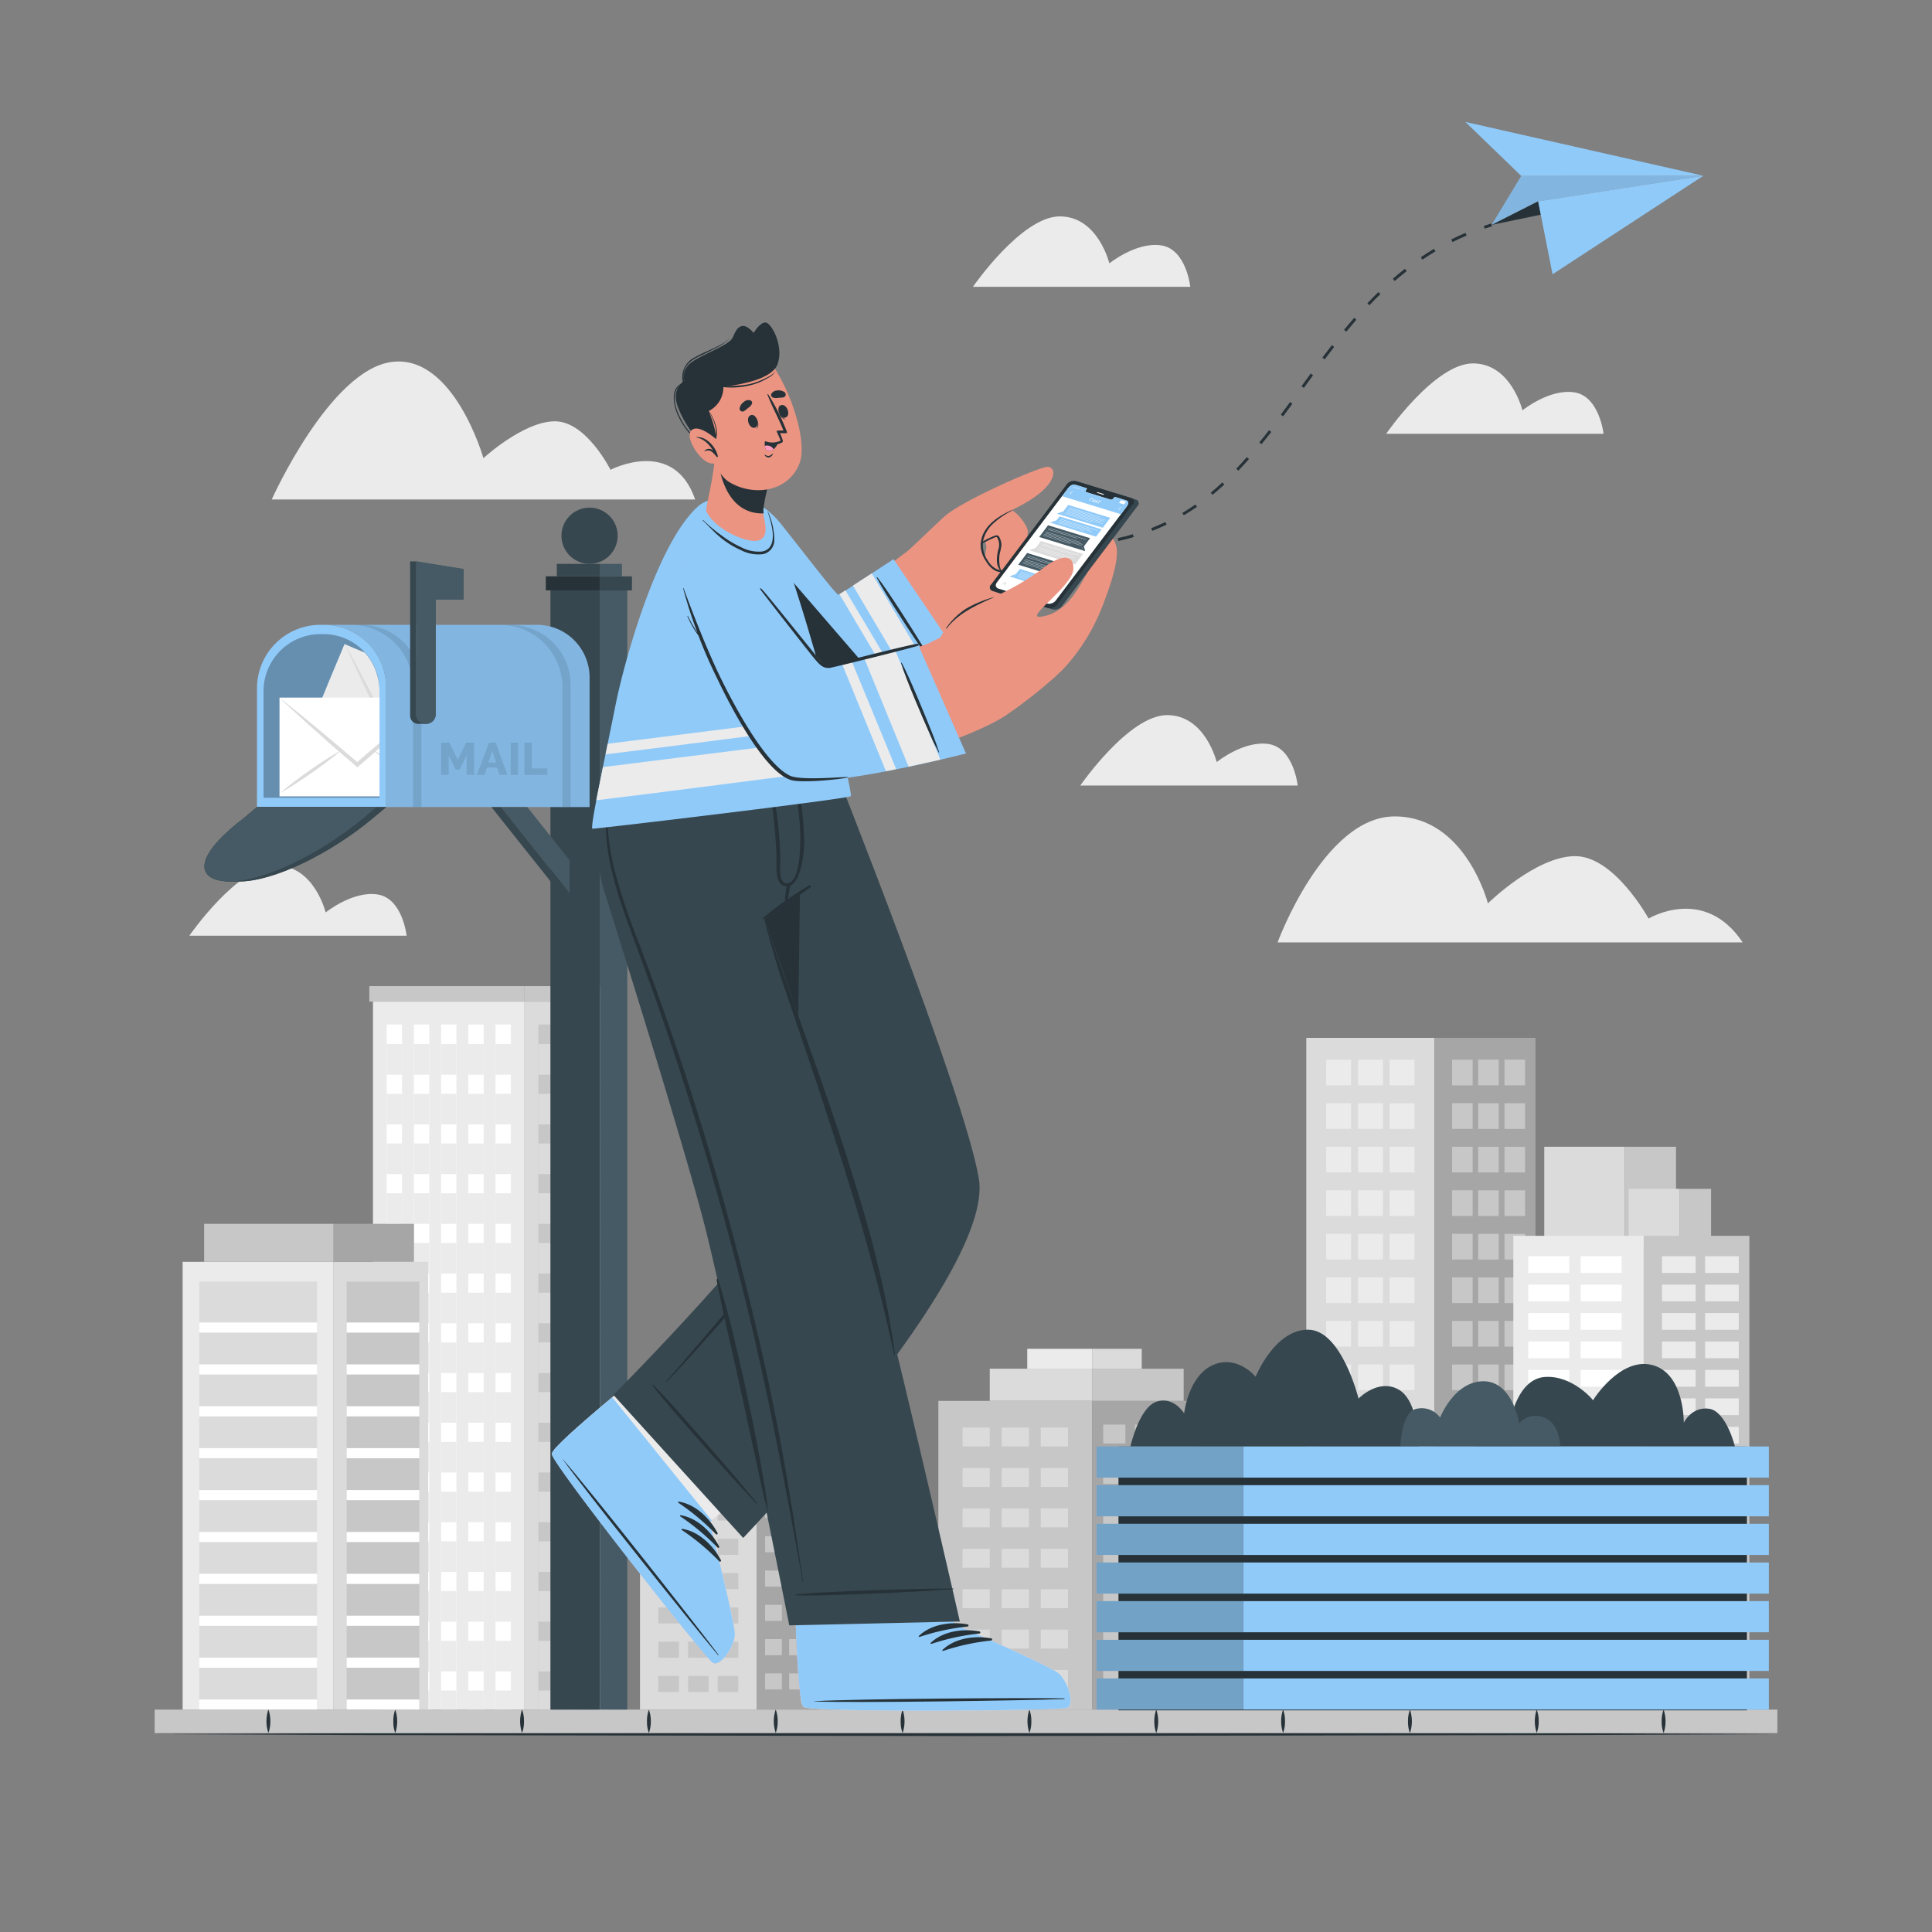<svg xmlns="http://www.w3.org/2000/svg" viewBox="0 0 500 500"><rect x="0" y="0" width="500" height="500" fill="#808080" stroke="none"/><g id="freepik--background-complete--inject-21"><path d="M451,243.89H330.64s11.94-32.6,30.31-32.6,24.12,22.5,24.12,22.5,12.4-12.22,22.58-12.22,19,16.15,19,16.15S441.07,229,451,243.89Z" style="fill:#ebebeb"></path><path d="M308.05,74.23H251.79S264.36,56,274.27,56,287.1,68.16,287.1,68.16s7-5.66,13.46-4.65S308.05,74.23,308.05,74.23Z" style="fill:#ebebeb"></path><path d="M415,112.27H358.73S371.3,94.05,381.2,94.05,394,106.2,394,106.2s7-5.67,13.46-4.66S415,112.27,415,112.27Z" style="fill:#ebebeb"></path><path d="M335.84,203.29H279.58s12.57-18.22,22.47-18.22,12.83,12.15,12.83,12.15,7-5.67,13.47-4.66S335.84,203.29,335.84,203.29Z" style="fill:#ebebeb"></path><path d="M105.23,242.16H49S61.54,224,71.44,224s12.84,12.14,12.84,12.14,7-5.67,13.46-4.65S105.23,242.16,105.23,242.16Z" style="fill:#ebebeb"></path><path d="M179.91,129.27H70.32s15-33.5,31.06-35.6,23.73,24.9,23.73,24.9,10.36-9.54,18.5-9.54S158,121.59,158,121.59,174.32,113,179.91,129.27Z" style="fill:#ebebeb"></path><rect x="338.07" y="268.6" width="33.16" height="173.85" style="fill:#dbdbdb"></rect><rect x="343.21" y="274.25" width="6.45" height="6.64" style="fill:#ebebeb"></rect><rect x="351.46" y="274.25" width="6.45" height="6.64" style="fill:#ebebeb"></rect><rect x="343.21" y="285.51" width="6.45" height="6.64" style="fill:#ebebeb"></rect><rect x="351.46" y="285.51" width="6.45" height="6.64" style="fill:#ebebeb"></rect><rect x="343.21" y="296.78" width="6.45" height="6.64" style="fill:#ebebeb"></rect><rect x="351.46" y="296.78" width="6.45" height="6.64" style="fill:#ebebeb"></rect><rect x="343.21" y="308.05" width="6.45" height="6.64" style="fill:#ebebeb"></rect><rect x="351.46" y="308.05" width="6.45" height="6.64" style="fill:#ebebeb"></rect><rect x="343.21" y="319.32" width="6.45" height="6.64" style="fill:#ebebeb"></rect><rect x="351.46" y="319.32" width="6.45" height="6.64" style="fill:#ebebeb"></rect><rect x="343.21" y="330.59" width="6.45" height="6.64" style="fill:#ebebeb"></rect><rect x="351.46" y="330.59" width="6.45" height="6.64" style="fill:#ebebeb"></rect><rect x="343.21" y="341.86" width="6.45" height="6.64" style="fill:#ebebeb"></rect><rect x="351.46" y="341.86" width="6.45" height="6.64" style="fill:#ebebeb"></rect><rect x="343.21" y="353.13" width="6.45" height="6.64" style="fill:#ebebeb"></rect><rect x="351.46" y="353.13" width="6.45" height="6.64" style="fill:#ebebeb"></rect><rect x="343.21" y="364.4" width="6.45" height="6.64" style="fill:#ebebeb"></rect><rect x="351.46" y="364.4" width="6.45" height="6.64" style="fill:#ebebeb"></rect><rect x="343.21" y="375.67" width="6.45" height="6.64" style="fill:#ebebeb"></rect><rect x="351.46" y="375.67" width="6.45" height="6.64" style="fill:#ebebeb"></rect><rect x="343.21" y="386.94" width="6.45" height="6.64" style="fill:#ebebeb"></rect><rect x="351.46" y="386.94" width="6.45" height="6.64" style="fill:#ebebeb"></rect><rect x="343.21" y="398.21" width="6.45" height="6.64" style="fill:#ebebeb"></rect><rect x="351.46" y="398.21" width="6.45" height="6.64" style="fill:#ebebeb"></rect><rect x="343.21" y="409.48" width="6.45" height="6.64" style="fill:#ebebeb"></rect><rect x="351.46" y="409.48" width="6.45" height="6.64" style="fill:#ebebeb"></rect><rect x="343.21" y="420.75" width="6.45" height="6.64" style="fill:#ebebeb"></rect><rect x="359.64" y="420.75" width="6.45" height="6.64" transform="translate(725.72 848.14) rotate(180)" style="fill:#ebebeb"></rect><rect x="359.64" y="409.48" width="6.45" height="6.64" transform="translate(725.72 825.6) rotate(180)" style="fill:#ebebeb"></rect><rect x="359.64" y="398.21" width="6.45" height="6.64" transform="translate(725.72 803.06) rotate(180)" style="fill:#ebebeb"></rect><rect x="359.64" y="386.94" width="6.45" height="6.64" transform="translate(725.72 780.52) rotate(180)" style="fill:#ebebeb"></rect><rect x="359.64" y="375.67" width="6.45" height="6.64" transform="translate(725.72 757.98) rotate(180)" style="fill:#ebebeb"></rect><rect x="359.64" y="364.4" width="6.45" height="6.64" transform="translate(725.72 735.45) rotate(180)" style="fill:#ebebeb"></rect><rect x="359.64" y="353.13" width="6.45" height="6.64" transform="translate(725.72 712.91) rotate(180)" style="fill:#ebebeb"></rect><rect x="359.64" y="341.86" width="6.45" height="6.64" transform="translate(725.72 690.37) rotate(180)" style="fill:#ebebeb"></rect><rect x="359.64" y="330.59" width="6.45" height="6.64" transform="translate(725.72 667.83) rotate(180)" style="fill:#ebebeb"></rect><rect x="359.64" y="319.32" width="6.45" height="6.64" transform="translate(725.72 645.29) rotate(180)" style="fill:#ebebeb"></rect><rect x="359.64" y="308.05" width="6.45" height="6.64" transform="translate(725.72 622.75) rotate(180)" style="fill:#ebebeb"></rect><rect x="359.64" y="296.78" width="6.45" height="6.64" transform="translate(725.72 600.21) rotate(180)" style="fill:#ebebeb"></rect><rect x="359.64" y="285.51" width="6.45" height="6.64" transform="translate(725.72 577.67) rotate(180)" style="fill:#ebebeb"></rect><rect x="359.64" y="274.25" width="6.45" height="6.64" transform="translate(725.72 555.13) rotate(180)" style="fill:#ebebeb"></rect><rect x="351.46" y="420.75" width="6.45" height="6.64" style="fill:#ebebeb"></rect><rect x="371.23" y="268.6" width="26.15" height="173.85" style="fill:#a6a6a6"></rect><rect x="389.36" y="420.75" width="5.32" height="6.64" transform="translate(784.04 848.14) rotate(180)" style="fill:#c7c7c7"></rect><rect x="382.55" y="420.75" width="5.32" height="6.64" transform="translate(770.42 848.14) rotate(180)" style="fill:#c7c7c7"></rect><rect x="389.36" y="409.48" width="5.32" height="6.64" transform="translate(784.04 825.6) rotate(180)" style="fill:#c7c7c7"></rect><rect x="382.55" y="409.48" width="5.32" height="6.64" transform="translate(770.42 825.6) rotate(180)" style="fill:#c7c7c7"></rect><rect x="389.36" y="398.21" width="5.32" height="6.64" transform="translate(784.04 803.06) rotate(180)" style="fill:#c7c7c7"></rect><rect x="382.55" y="398.21" width="5.32" height="6.64" transform="translate(770.42 803.06) rotate(180)" style="fill:#c7c7c7"></rect><rect x="389.36" y="386.94" width="5.32" height="6.64" transform="translate(784.04 780.52) rotate(180)" style="fill:#c7c7c7"></rect><rect x="382.55" y="386.94" width="5.32" height="6.64" transform="translate(770.42 780.52) rotate(180)" style="fill:#c7c7c7"></rect><rect x="389.36" y="375.67" width="5.32" height="6.64" transform="translate(784.04 757.98) rotate(180)" style="fill:#c7c7c7"></rect><rect x="382.55" y="375.67" width="5.32" height="6.64" transform="translate(770.42 757.98) rotate(180)" style="fill:#c7c7c7"></rect><rect x="389.36" y="364.4" width="5.32" height="6.64" transform="translate(784.04 735.45) rotate(180)" style="fill:#c7c7c7"></rect><rect x="382.55" y="364.4" width="5.32" height="6.64" transform="translate(770.42 735.45) rotate(180)" style="fill:#c7c7c7"></rect><rect x="389.36" y="353.13" width="5.32" height="6.64" transform="translate(784.04 712.91) rotate(180)" style="fill:#c7c7c7"></rect><rect x="382.55" y="353.13" width="5.32" height="6.64" transform="translate(770.42 712.91) rotate(180)" style="fill:#c7c7c7"></rect><rect x="389.36" y="341.86" width="5.32" height="6.64" transform="translate(784.04 690.37) rotate(180)" style="fill:#c7c7c7"></rect><rect x="382.55" y="341.86" width="5.32" height="6.64" transform="translate(770.42 690.37) rotate(180)" style="fill:#c7c7c7"></rect><rect x="389.36" y="330.59" width="5.32" height="6.64" transform="translate(784.04 667.83) rotate(180)" style="fill:#c7c7c7"></rect><rect x="382.55" y="330.59" width="5.32" height="6.64" transform="translate(770.42 667.83) rotate(180)" style="fill:#c7c7c7"></rect><rect x="389.36" y="319.32" width="5.32" height="6.64" transform="translate(784.04 645.29) rotate(180)" style="fill:#c7c7c7"></rect><rect x="382.55" y="319.32" width="5.32" height="6.64" transform="translate(770.42 645.29) rotate(180)" style="fill:#c7c7c7"></rect><rect x="389.36" y="308.05" width="5.32" height="6.64" transform="translate(784.04 622.75) rotate(180)" style="fill:#c7c7c7"></rect><rect x="382.55" y="308.05" width="5.32" height="6.64" transform="translate(770.42 622.75) rotate(180)" style="fill:#c7c7c7"></rect><rect x="389.36" y="296.78" width="5.32" height="6.64" transform="translate(784.04 600.21) rotate(180)" style="fill:#c7c7c7"></rect><rect x="382.55" y="296.78" width="5.32" height="6.64" transform="translate(770.42 600.21) rotate(180)" style="fill:#c7c7c7"></rect><rect x="389.36" y="285.51" width="5.32" height="6.64" transform="translate(784.04 577.67) rotate(180)" style="fill:#c7c7c7"></rect><rect x="382.55" y="285.51" width="5.32" height="6.64" transform="translate(770.42 577.67) rotate(180)" style="fill:#c7c7c7"></rect><rect x="389.36" y="274.25" width="5.32" height="6.64" transform="translate(784.04 555.13) rotate(180)" style="fill:#c7c7c7"></rect><rect x="375.8" y="274.25" width="5.32" height="6.64" style="fill:#c7c7c7"></rect><rect x="375.8" y="285.51" width="5.32" height="6.64" style="fill:#c7c7c7"></rect><rect x="375.8" y="296.78" width="5.32" height="6.64" style="fill:#c7c7c7"></rect><rect x="375.8" y="308.05" width="5.32" height="6.64" style="fill:#c7c7c7"></rect><rect x="375.8" y="319.32" width="5.32" height="6.64" style="fill:#c7c7c7"></rect><rect x="375.8" y="330.59" width="5.32" height="6.64" style="fill:#c7c7c7"></rect><rect x="375.8" y="341.86" width="5.32" height="6.64" style="fill:#c7c7c7"></rect><rect x="375.8" y="353.13" width="5.32" height="6.64" style="fill:#c7c7c7"></rect><rect x="375.8" y="364.4" width="5.32" height="6.64" style="fill:#c7c7c7"></rect><rect x="375.8" y="375.67" width="5.32" height="6.64" style="fill:#c7c7c7"></rect><rect x="375.8" y="386.94" width="5.32" height="6.64" style="fill:#c7c7c7"></rect><rect x="375.8" y="398.21" width="5.32" height="6.64" style="fill:#c7c7c7"></rect><rect x="375.8" y="409.48" width="5.32" height="6.64" style="fill:#c7c7c7"></rect><rect x="375.8" y="420.75" width="5.32" height="6.64" style="fill:#c7c7c7"></rect><rect x="382.55" y="274.25" width="5.32" height="6.64" transform="translate(770.42 555.13) rotate(180)" style="fill:#c7c7c7"></rect><rect x="96.53" y="259.22" width="39.23" height="183.22" style="fill:#ebebeb"></rect><rect x="95.58" y="255.21" width="40.18" height="4.01" style="fill:#c7c7c7"></rect><rect x="100.07" y="265.14" width="3.97" height="177.31" style="fill:#fff"></rect><rect x="107.12" y="265.14" width="3.97" height="177.31" style="fill:#fff"></rect><rect x="114.16" y="265.14" width="3.97" height="177.31" style="fill:#fff"></rect><rect x="121.2" y="265.14" width="3.98" height="177.31" style="fill:#fff"></rect><rect x="128.24" y="265.14" width="3.97" height="177.31" style="fill:#fff"></rect><rect x="100.07" y="270.21" width="3.97" height="7.92" style="fill:#ebebeb"></rect><rect x="107.12" y="270.21" width="3.97" height="7.92" style="fill:#ebebeb"></rect><rect x="114.16" y="270.21" width="3.97" height="7.92" style="fill:#ebebeb"></rect><rect x="121.2" y="270.21" width="3.98" height="7.92" style="fill:#ebebeb"></rect><rect x="128.24" y="270.21" width="3.97" height="7.92" style="fill:#ebebeb"></rect><rect x="100.07" y="283.07" width="3.97" height="7.92" style="fill:#ebebeb"></rect><rect x="107.12" y="283.07" width="3.97" height="7.92" style="fill:#ebebeb"></rect><rect x="114.16" y="283.07" width="3.97" height="7.92" style="fill:#ebebeb"></rect><rect x="121.2" y="283.07" width="3.98" height="7.92" style="fill:#ebebeb"></rect><rect x="128.24" y="283.07" width="3.97" height="7.92" style="fill:#ebebeb"></rect><rect x="100.07" y="295.94" width="3.97" height="7.92" style="fill:#ebebeb"></rect><rect x="107.12" y="295.94" width="3.97" height="7.92" style="fill:#ebebeb"></rect><rect x="114.16" y="295.94" width="3.97" height="7.92" style="fill:#ebebeb"></rect><rect x="121.2" y="295.94" width="3.98" height="7.92" style="fill:#ebebeb"></rect><rect x="128.24" y="295.94" width="3.97" height="7.92" style="fill:#ebebeb"></rect><rect x="100.07" y="308.81" width="3.97" height="7.92" style="fill:#ebebeb"></rect><rect x="107.12" y="308.81" width="3.97" height="7.92" style="fill:#ebebeb"></rect><rect x="114.16" y="308.81" width="3.97" height="7.92" style="fill:#ebebeb"></rect><rect x="121.2" y="308.81" width="3.98" height="7.92" style="fill:#ebebeb"></rect><rect x="128.24" y="308.81" width="3.97" height="7.92" style="fill:#ebebeb"></rect><rect x="100.07" y="321.68" width="3.97" height="7.92" style="fill:#ebebeb"></rect><rect x="107.12" y="321.68" width="3.97" height="7.92" style="fill:#ebebeb"></rect><rect x="114.16" y="321.68" width="3.97" height="7.92" style="fill:#ebebeb"></rect><rect x="121.2" y="321.68" width="3.98" height="7.92" style="fill:#ebebeb"></rect><rect x="128.24" y="321.68" width="3.97" height="7.92" style="fill:#ebebeb"></rect><rect x="100.07" y="334.55" width="3.97" height="7.92" style="fill:#ebebeb"></rect><rect x="107.12" y="334.55" width="3.97" height="7.92" style="fill:#ebebeb"></rect><rect x="114.16" y="334.55" width="3.97" height="7.92" style="fill:#ebebeb"></rect><rect x="121.2" y="334.55" width="3.98" height="7.92" style="fill:#ebebeb"></rect><rect x="128.24" y="334.55" width="3.97" height="7.92" style="fill:#ebebeb"></rect><rect x="100.07" y="347.42" width="3.97" height="7.92" style="fill:#ebebeb"></rect><rect x="107.12" y="347.42" width="3.97" height="7.92" style="fill:#ebebeb"></rect><rect x="114.16" y="347.42" width="3.97" height="7.92" style="fill:#ebebeb"></rect><rect x="121.2" y="347.42" width="3.98" height="7.92" style="fill:#ebebeb"></rect><rect x="128.24" y="347.42" width="3.97" height="7.92" style="fill:#ebebeb"></rect><rect x="100.07" y="360.29" width="3.97" height="7.92" style="fill:#ebebeb"></rect><rect x="107.12" y="360.29" width="3.97" height="7.92" style="fill:#ebebeb"></rect><rect x="114.16" y="360.29" width="3.97" height="7.92" style="fill:#ebebeb"></rect><rect x="121.2" y="360.29" width="3.98" height="7.92" style="fill:#ebebeb"></rect><rect x="128.24" y="360.29" width="3.97" height="7.92" style="fill:#ebebeb"></rect><rect x="100.07" y="373.16" width="3.97" height="7.92" style="fill:#ebebeb"></rect><rect x="107.12" y="373.16" width="3.97" height="7.92" style="fill:#ebebeb"></rect><rect x="114.16" y="373.16" width="3.97" height="7.92" style="fill:#ebebeb"></rect><rect x="121.2" y="373.16" width="3.98" height="7.92" style="fill:#ebebeb"></rect><rect x="128.24" y="373.16" width="3.97" height="7.92" style="fill:#ebebeb"></rect><rect x="100.07" y="386.03" width="3.97" height="7.92" style="fill:#ebebeb"></rect><rect x="107.12" y="386.03" width="3.97" height="7.92" style="fill:#ebebeb"></rect><rect x="114.16" y="386.03" width="3.97" height="7.92" style="fill:#ebebeb"></rect><rect x="121.2" y="386.03" width="3.98" height="7.92" style="fill:#ebebeb"></rect><rect x="128.24" y="386.03" width="3.97" height="7.92" style="fill:#ebebeb"></rect><rect x="100.07" y="398.9" width="3.97" height="7.92" style="fill:#ebebeb"></rect><rect x="107.12" y="398.9" width="3.97" height="7.92" style="fill:#ebebeb"></rect><rect x="114.16" y="398.9" width="3.97" height="7.92" style="fill:#ebebeb"></rect><rect x="121.2" y="398.9" width="3.98" height="7.92" style="fill:#ebebeb"></rect><rect x="128.24" y="398.9" width="3.97" height="7.92" style="fill:#ebebeb"></rect><rect x="100.07" y="411.77" width="3.97" height="7.92" style="fill:#ebebeb"></rect><rect x="107.12" y="411.77" width="3.97" height="7.92" style="fill:#ebebeb"></rect><rect x="114.16" y="411.77" width="3.97" height="7.92" style="fill:#ebebeb"></rect><rect x="121.2" y="411.77" width="3.98" height="7.92" style="fill:#ebebeb"></rect><rect x="128.24" y="411.77" width="3.97" height="7.92" style="fill:#ebebeb"></rect><rect x="100.07" y="424.64" width="3.97" height="7.92" style="fill:#ebebeb"></rect><rect x="107.12" y="424.64" width="3.97" height="7.92" style="fill:#ebebeb"></rect><rect x="114.16" y="424.64" width="3.97" height="7.92" style="fill:#ebebeb"></rect><rect x="121.2" y="424.64" width="3.98" height="7.92" style="fill:#ebebeb"></rect><rect x="128.24" y="424.64" width="3.97" height="7.92" style="fill:#ebebeb"></rect><rect x="100.07" y="437.51" width="3.97" height="4.94" style="fill:#ebebeb"></rect><rect x="107.12" y="437.51" width="3.97" height="4.94" style="fill:#ebebeb"></rect><rect x="114.16" y="437.51" width="3.97" height="4.94" style="fill:#ebebeb"></rect><rect x="121.2" y="437.51" width="3.98" height="4.94" style="fill:#ebebeb"></rect><rect x="128.24" y="437.51" width="3.97" height="4.94" style="fill:#ebebeb"></rect><rect x="135.76" y="259.22" width="25.19" height="183.22" style="fill:#dbdbdb"></rect><rect x="135.76" y="255.21" width="26.28" height="4.01" style="fill:#c7c7c7"></rect><rect x="139.31" y="265.14" width="3.98" height="177.31" style="fill:#c7c7c7"></rect><rect x="146.35" y="265.14" width="3.97" height="177.31" style="fill:#c7c7c7"></rect><rect x="153.39" y="265.14" width="3.97" height="177.31" style="fill:#c7c7c7"></rect><rect x="139.31" y="270.21" width="3.98" height="7.92" style="fill:#dbdbdb"></rect><rect x="146.35" y="270.21" width="3.97" height="7.92" style="fill:#dbdbdb"></rect><rect x="153.39" y="270.21" width="3.97" height="7.92" style="fill:#dbdbdb"></rect><rect x="139.31" y="283.07" width="3.98" height="7.92" style="fill:#dbdbdb"></rect><rect x="146.35" y="283.07" width="3.97" height="7.92" style="fill:#dbdbdb"></rect><rect x="153.39" y="283.07" width="3.97" height="7.92" style="fill:#dbdbdb"></rect><rect x="139.31" y="295.94" width="3.98" height="7.92" style="fill:#dbdbdb"></rect><rect x="146.35" y="295.94" width="3.97" height="7.92" style="fill:#dbdbdb"></rect><rect x="153.39" y="295.94" width="3.97" height="7.92" style="fill:#dbdbdb"></rect><rect x="139.31" y="308.81" width="3.98" height="7.92" style="fill:#dbdbdb"></rect><rect x="146.35" y="308.81" width="3.97" height="7.92" style="fill:#dbdbdb"></rect><rect x="153.39" y="308.81" width="3.97" height="7.92" style="fill:#dbdbdb"></rect><rect x="139.31" y="321.68" width="3.98" height="7.92" style="fill:#dbdbdb"></rect><rect x="146.35" y="321.68" width="3.97" height="7.92" style="fill:#dbdbdb"></rect><rect x="153.39" y="321.68" width="3.97" height="7.92" style="fill:#dbdbdb"></rect><rect x="139.31" y="334.55" width="3.98" height="7.92" style="fill:#dbdbdb"></rect><rect x="146.35" y="334.55" width="3.97" height="7.92" style="fill:#dbdbdb"></rect><rect x="153.39" y="334.55" width="3.97" height="7.92" style="fill:#dbdbdb"></rect><rect x="139.31" y="347.42" width="3.98" height="7.92" style="fill:#dbdbdb"></rect><rect x="146.35" y="347.42" width="3.97" height="7.92" style="fill:#dbdbdb"></rect><rect x="153.39" y="347.42" width="3.97" height="7.92" style="fill:#dbdbdb"></rect><rect x="139.31" y="360.29" width="3.98" height="7.92" style="fill:#dbdbdb"></rect><rect x="146.35" y="360.29" width="3.97" height="7.92" style="fill:#dbdbdb"></rect><rect x="153.39" y="360.29" width="3.97" height="7.92" style="fill:#dbdbdb"></rect><rect x="139.31" y="373.16" width="3.98" height="7.92" style="fill:#dbdbdb"></rect><rect x="146.35" y="373.16" width="3.97" height="7.92" style="fill:#dbdbdb"></rect><rect x="153.39" y="373.16" width="3.97" height="7.92" style="fill:#dbdbdb"></rect><rect x="139.31" y="386.03" width="3.98" height="7.92" style="fill:#dbdbdb"></rect><rect x="146.35" y="386.03" width="3.97" height="7.92" style="fill:#dbdbdb"></rect><rect x="153.39" y="386.03" width="3.97" height="7.92" style="fill:#dbdbdb"></rect><rect x="139.31" y="398.9" width="3.98" height="7.92" style="fill:#dbdbdb"></rect><rect x="146.35" y="398.9" width="3.97" height="7.92" style="fill:#dbdbdb"></rect><rect x="153.39" y="398.9" width="3.97" height="7.92" style="fill:#dbdbdb"></rect><rect x="139.31" y="411.77" width="3.98" height="7.92" style="fill:#dbdbdb"></rect><rect x="146.35" y="411.77" width="3.97" height="7.92" style="fill:#dbdbdb"></rect><rect x="153.39" y="411.77" width="3.97" height="7.92" style="fill:#dbdbdb"></rect><rect x="139.31" y="424.64" width="3.98" height="7.92" style="fill:#dbdbdb"></rect><rect x="146.35" y="424.64" width="3.97" height="7.92" style="fill:#dbdbdb"></rect><rect x="153.39" y="424.64" width="3.97" height="7.92" style="fill:#dbdbdb"></rect><rect x="139.31" y="437.51" width="3.98" height="4.94" style="fill:#dbdbdb"></rect><rect x="146.35" y="437.51" width="3.97" height="4.94" style="fill:#dbdbdb"></rect><rect x="153.39" y="437.51" width="3.97" height="4.94" style="fill:#dbdbdb"></rect><rect x="47.27" y="326.56" width="39.07" height="115.89" style="fill:#ebebeb"></rect><rect x="52.83" y="316.73" width="33.51" height="9.83" style="fill:#c7c7c7"></rect><rect x="51.56" y="331.69" width="30.5" height="110.76" style="fill:#dbdbdb"></rect><rect x="51.56" y="342.26" width="30.5" height="2.62" style="fill:#fff"></rect><rect x="51.56" y="353.1" width="30.5" height="2.62" style="fill:#fff"></rect><rect x="51.56" y="363.94" width="30.5" height="2.62" style="fill:#fff"></rect><rect x="51.56" y="374.78" width="30.5" height="2.62" style="fill:#fff"></rect><rect x="51.56" y="385.62" width="30.5" height="2.62" style="fill:#fff"></rect><rect x="51.56" y="396.46" width="30.5" height="2.62" style="fill:#fff"></rect><rect x="51.56" y="407.3" width="30.5" height="2.62" style="fill:#fff"></rect><rect x="51.56" y="418.14" width="30.5" height="2.62" style="fill:#fff"></rect><rect x="51.56" y="428.99" width="30.5" height="2.62" style="fill:#fff"></rect><rect x="51.56" y="439.83" width="30.5" height="2.62" style="fill:#fff"></rect><rect x="86.34" y="326.56" width="24.47" height="115.89" style="fill:#dbdbdb"></rect><rect x="86.34" y="316.73" width="20.8" height="9.83" style="fill:#a6a6a6"></rect><rect x="89.71" y="331.69" width="18.81" height="110.76" style="fill:#c7c7c7"></rect><rect x="89.71" y="342.26" width="18.81" height="2.62" style="fill:#fff"></rect><rect x="89.71" y="353.1" width="18.81" height="2.62" style="fill:#fff"></rect><rect x="89.71" y="363.94" width="18.81" height="2.62" style="fill:#fff"></rect><rect x="89.71" y="374.78" width="18.81" height="2.62" style="fill:#fff"></rect><rect x="89.71" y="385.62" width="18.81" height="2.62" style="fill:#fff"></rect><rect x="89.71" y="396.46" width="18.81" height="2.62" style="fill:#fff"></rect><rect x="89.71" y="407.3" width="18.81" height="2.62" style="fill:#fff"></rect><rect x="89.71" y="418.14" width="18.81" height="2.62" style="fill:#fff"></rect><rect x="89.71" y="428.99" width="18.81" height="2.62" style="fill:#fff"></rect><rect x="89.71" y="439.83" width="18.81" height="2.62" style="fill:#fff"></rect><rect x="165.63" y="374.6" width="30.2" height="67.84" style="fill:#dbdbdb"></rect><rect x="170.38" y="380.47" width="5.34" height="4.16" style="fill:#c7c7c7"></rect><rect x="170.38" y="389.35" width="5.34" height="4.16" style="fill:#c7c7c7"></rect><rect x="170.38" y="398.23" width="5.34" height="4.16" style="fill:#c7c7c7"></rect><rect x="170.38" y="407.11" width="5.34" height="4.16" style="fill:#c7c7c7"></rect><rect x="170.38" y="415.99" width="5.34" height="4.16" style="fill:#c7c7c7"></rect><rect x="170.38" y="424.86" width="5.34" height="4.16" style="fill:#c7c7c7"></rect><rect x="170.38" y="433.74" width="5.34" height="4.16" style="fill:#c7c7c7"></rect><rect x="178.07" y="380.47" width="5.34" height="4.16" style="fill:#c7c7c7"></rect><rect x="178.07" y="389.35" width="5.34" height="4.16" style="fill:#c7c7c7"></rect><rect x="178.07" y="398.23" width="5.34" height="4.16" style="fill:#c7c7c7"></rect><rect x="178.07" y="407.11" width="5.34" height="4.16" style="fill:#c7c7c7"></rect><rect x="178.07" y="415.99" width="5.34" height="4.16" style="fill:#c7c7c7"></rect><rect x="178.07" y="424.86" width="5.34" height="4.16" style="fill:#c7c7c7"></rect><rect x="178.07" y="433.74" width="5.34" height="4.16" style="fill:#c7c7c7"></rect><rect x="185.74" y="380.47" width="5.34" height="4.16" style="fill:#c7c7c7"></rect><rect x="185.74" y="389.35" width="5.34" height="4.16" style="fill:#c7c7c7"></rect><rect x="185.74" y="398.23" width="5.34" height="4.16" style="fill:#c7c7c7"></rect><rect x="185.74" y="407.11" width="5.34" height="4.16" style="fill:#c7c7c7"></rect><rect x="185.74" y="415.99" width="5.34" height="4.16" style="fill:#c7c7c7"></rect><rect x="185.74" y="424.86" width="5.34" height="4.16" style="fill:#c7c7c7"></rect><rect x="185.74" y="433.74" width="5.34" height="4.16" style="fill:#c7c7c7"></rect><rect x="195.83" y="374.6" width="21.19" height="67.84" style="fill:#a6a6a6"></rect><rect x="210.5" y="433.08" width="4.35" height="4.16" transform="translate(425.35 870.31) rotate(180)" style="fill:#c7c7c7"></rect><rect x="210.5" y="424.2" width="4.35" height="4.16" transform="translate(425.35 852.56) rotate(180)" style="fill:#c7c7c7"></rect><rect x="210.5" y="415.32" width="4.35" height="4.16" transform="translate(425.35 834.8) rotate(180)" style="fill:#c7c7c7"></rect><rect x="210.5" y="406.44" width="4.35" height="4.16" transform="translate(425.35 817.05) rotate(180)" style="fill:#c7c7c7"></rect><rect x="210.5" y="397.57" width="4.35" height="4.16" transform="translate(425.35 799.29) rotate(180)" style="fill:#c7c7c7"></rect><rect x="210.5" y="388.69" width="4.35" height="4.16" transform="translate(425.35 781.53) rotate(180)" style="fill:#c7c7c7"></rect><rect x="210.5" y="379.81" width="4.35" height="4.16" transform="translate(425.35 763.78) rotate(180)" style="fill:#c7c7c7"></rect><rect x="204.24" y="433.08" width="4.35" height="4.16" transform="translate(412.83 870.31) rotate(180)" style="fill:#c7c7c7"></rect><rect x="204.24" y="424.2" width="4.35" height="4.16" transform="translate(412.83 852.56) rotate(180)" style="fill:#c7c7c7"></rect><rect x="204.24" y="415.32" width="4.35" height="4.16" transform="translate(412.83 834.8) rotate(180)" style="fill:#c7c7c7"></rect><rect x="204.24" y="406.44" width="4.35" height="4.16" transform="translate(412.83 817.05) rotate(180)" style="fill:#c7c7c7"></rect><rect x="204.24" y="397.57" width="4.35" height="4.16" transform="translate(412.83 799.29) rotate(180)" style="fill:#c7c7c7"></rect><rect x="204.24" y="388.69" width="4.35" height="4.16" transform="translate(412.83 781.53) rotate(180)" style="fill:#c7c7c7"></rect><rect x="204.24" y="379.81" width="4.35" height="4.16" transform="translate(412.83 763.78) rotate(180)" style="fill:#c7c7c7"></rect><rect x="198" y="433.08" width="4.35" height="4.16" transform="translate(400.35 870.31) rotate(180)" style="fill:#c7c7c7"></rect><rect x="198" y="424.2" width="4.35" height="4.16" transform="translate(400.35 852.56) rotate(180)" style="fill:#c7c7c7"></rect><rect x="198" y="415.32" width="4.35" height="4.16" transform="translate(400.35 834.8) rotate(180)" style="fill:#c7c7c7"></rect><rect x="198" y="406.44" width="4.35" height="4.16" transform="translate(400.35 817.05) rotate(180)" style="fill:#c7c7c7"></rect><rect x="198" y="397.57" width="4.35" height="4.16" transform="translate(400.35 799.29) rotate(180)" style="fill:#c7c7c7"></rect><rect x="198" y="388.69" width="4.35" height="4.16" transform="translate(400.35 781.53) rotate(180)" style="fill:#c7c7c7"></rect><rect x="198" y="379.81" width="4.35" height="4.16" transform="translate(400.35 763.78) rotate(180)" style="fill:#c7c7c7"></rect><rect x="399.65" y="296.78" width="20.86" height="24.65" style="fill:#dbdbdb"></rect><rect x="420.52" y="296.78" width="13.23" height="25.55" style="fill:#c7c7c7"></rect><rect x="421.5" y="307.67" width="13.13" height="14.67" style="fill:#dbdbdb"></rect><rect x="434.63" y="307.67" width="8.19" height="14.67" style="fill:#c7c7c7"></rect><rect x="391.65" y="319.83" width="33.74" height="122.61" style="fill:#ebebeb"></rect><rect x="395.51" y="325.1" width="10.61" height="4.33" style="fill:#fff"></rect><rect x="409.08" y="325.1" width="10.61" height="4.33" style="fill:#fff"></rect><rect x="395.51" y="332.46" width="10.61" height="4.33" style="fill:#fff"></rect><rect x="409.08" y="332.46" width="10.61" height="4.33" style="fill:#fff"></rect><rect x="395.51" y="339.82" width="10.61" height="4.33" style="fill:#fff"></rect><rect x="409.08" y="339.82" width="10.61" height="4.33" style="fill:#fff"></rect><rect x="395.51" y="347.18" width="10.61" height="4.33" style="fill:#fff"></rect><rect x="409.08" y="347.18" width="10.61" height="4.33" style="fill:#fff"></rect><rect x="395.51" y="354.54" width="10.61" height="4.33" style="fill:#fff"></rect><rect x="409.08" y="354.54" width="10.61" height="4.33" style="fill:#fff"></rect><rect x="395.51" y="361.9" width="10.61" height="4.33" style="fill:#fff"></rect><rect x="409.08" y="361.9" width="10.61" height="4.33" style="fill:#fff"></rect><rect x="395.51" y="369.26" width="10.61" height="4.33" style="fill:#fff"></rect><rect x="409.08" y="369.26" width="10.61" height="4.33" style="fill:#fff"></rect><rect x="395.51" y="376.62" width="10.61" height="4.33" style="fill:#fff"></rect><rect x="409.08" y="376.62" width="10.61" height="4.33" style="fill:#fff"></rect><rect x="395.51" y="383.98" width="10.61" height="4.33" style="fill:#fff"></rect><rect x="409.08" y="383.98" width="10.61" height="4.33" style="fill:#fff"></rect><rect x="395.51" y="391.34" width="10.61" height="4.33" style="fill:#fff"></rect><rect x="409.08" y="391.34" width="10.61" height="4.33" style="fill:#fff"></rect><rect x="395.51" y="398.7" width="10.61" height="4.33" style="fill:#fff"></rect><rect x="409.08" y="398.7" width="10.61" height="4.33" style="fill:#fff"></rect><rect x="395.51" y="406.06" width="10.61" height="4.34" style="fill:#fff"></rect><rect x="409.08" y="406.06" width="10.61" height="4.34" style="fill:#fff"></rect><rect x="395.51" y="413.42" width="10.61" height="4.33" style="fill:#fff"></rect><rect x="409.08" y="413.42" width="10.61" height="4.33" style="fill:#fff"></rect><rect x="395.51" y="420.78" width="10.61" height="4.33" style="fill:#fff"></rect><rect x="409.08" y="420.78" width="10.61" height="4.33" style="fill:#fff"></rect><rect x="425.39" y="319.83" width="27.34" height="122.61" style="fill:#c7c7c7"></rect><rect x="441.27" y="420.78" width="8.71" height="4.33" transform="translate(891.26 845.89) rotate(180)" style="fill:#ebebeb"></rect><rect x="430.13" y="420.78" width="8.71" height="4.33" transform="translate(868.97 845.89) rotate(180)" style="fill:#ebebeb"></rect><rect x="441.27" y="413.42" width="8.71" height="4.33" transform="translate(891.26 831.17) rotate(180)" style="fill:#ebebeb"></rect><rect x="430.13" y="413.42" width="8.71" height="4.33" transform="translate(868.97 831.17) rotate(180)" style="fill:#ebebeb"></rect><rect x="441.27" y="406.06" width="8.71" height="4.34" transform="translate(891.26 816.45) rotate(180)" style="fill:#ebebeb"></rect><rect x="430.13" y="406.06" width="8.71" height="4.34" transform="translate(868.97 816.45) rotate(180)" style="fill:#ebebeb"></rect><rect x="441.27" y="398.7" width="8.71" height="4.33" transform="translate(891.26 801.73) rotate(180)" style="fill:#ebebeb"></rect><rect x="430.13" y="398.7" width="8.71" height="4.33" transform="translate(868.97 801.73) rotate(180)" style="fill:#ebebeb"></rect><rect x="441.27" y="391.34" width="8.71" height="4.33" transform="translate(891.26 787.01) rotate(180)" style="fill:#ebebeb"></rect><rect x="430.13" y="391.34" width="8.71" height="4.33" transform="translate(868.97 787.01) rotate(180)" style="fill:#ebebeb"></rect><rect x="441.27" y="383.98" width="8.71" height="4.33" transform="translate(891.26 772.29) rotate(180)" style="fill:#ebebeb"></rect><rect x="430.13" y="383.98" width="8.71" height="4.33" transform="translate(868.97 772.29) rotate(180)" style="fill:#ebebeb"></rect><rect x="441.27" y="376.62" width="8.71" height="4.33" transform="translate(891.26 757.57) rotate(180)" style="fill:#ebebeb"></rect><rect x="430.13" y="376.62" width="8.71" height="4.33" transform="translate(868.97 757.57) rotate(180)" style="fill:#ebebeb"></rect><rect x="441.27" y="369.26" width="8.71" height="4.33" transform="translate(891.26 742.85) rotate(180)" style="fill:#ebebeb"></rect><rect x="430.13" y="369.26" width="8.71" height="4.33" transform="translate(868.97 742.85) rotate(180)" style="fill:#ebebeb"></rect><rect x="441.27" y="361.9" width="8.71" height="4.33" transform="translate(891.26 728.13) rotate(180)" style="fill:#ebebeb"></rect><rect x="430.13" y="361.9" width="8.71" height="4.33" transform="translate(868.97 728.13) rotate(180)" style="fill:#ebebeb"></rect><rect x="441.27" y="354.54" width="8.71" height="4.33" transform="translate(891.26 713.41) rotate(180)" style="fill:#ebebeb"></rect><rect x="430.13" y="354.54" width="8.71" height="4.33" transform="translate(868.97 713.41) rotate(180)" style="fill:#ebebeb"></rect><rect x="441.27" y="347.18" width="8.71" height="4.33" transform="translate(891.26 698.69) rotate(180)" style="fill:#ebebeb"></rect><rect x="430.13" y="347.18" width="8.71" height="4.33" transform="translate(868.97 698.69) rotate(180)" style="fill:#ebebeb"></rect><rect x="441.27" y="339.82" width="8.71" height="4.33" transform="translate(891.26 683.97) rotate(180)" style="fill:#ebebeb"></rect><rect x="430.13" y="339.82" width="8.71" height="4.33" transform="translate(868.97 683.97) rotate(180)" style="fill:#ebebeb"></rect><rect x="441.27" y="332.46" width="8.71" height="4.33" transform="translate(891.26 669.25) rotate(180)" style="fill:#ebebeb"></rect><rect x="430.13" y="332.46" width="8.71" height="4.33" transform="translate(868.97 669.25) rotate(180)" style="fill:#ebebeb"></rect><rect x="441.27" y="325.1" width="8.71" height="4.33" transform="translate(891.26 654.54) rotate(180)" style="fill:#ebebeb"></rect><rect x="430.13" y="325.1" width="8.71" height="4.33" transform="translate(868.97 654.54) rotate(180)" style="fill:#ebebeb"></rect><rect x="242.85" y="362.55" width="39.79" height="79.9" style="fill:#c7c7c7"></rect><rect x="249.11" y="369.46" width="7.04" height="4.89" style="fill:#dbdbdb"></rect><rect x="249.11" y="379.92" width="7.04" height="4.9" style="fill:#dbdbdb"></rect><rect x="249.11" y="390.37" width="7.04" height="4.9" style="fill:#dbdbdb"></rect><rect x="249.11" y="400.83" width="7.04" height="4.9" style="fill:#dbdbdb"></rect><rect x="249.11" y="411.28" width="7.04" height="4.9" style="fill:#dbdbdb"></rect><rect x="249.11" y="421.74" width="7.04" height="4.9" style="fill:#dbdbdb"></rect><rect x="249.11" y="432.19" width="7.04" height="4.9" style="fill:#dbdbdb"></rect><rect x="259.24" y="369.46" width="7.04" height="4.89" style="fill:#dbdbdb"></rect><rect x="259.24" y="379.92" width="7.04" height="4.9" style="fill:#dbdbdb"></rect><rect x="259.24" y="390.37" width="7.04" height="4.9" style="fill:#dbdbdb"></rect><rect x="259.24" y="400.83" width="7.04" height="4.9" style="fill:#dbdbdb"></rect><rect x="259.24" y="411.28" width="7.04" height="4.9" style="fill:#dbdbdb"></rect><rect x="259.24" y="421.74" width="7.04" height="4.9" style="fill:#dbdbdb"></rect><rect x="259.24" y="432.19" width="7.04" height="4.9" style="fill:#dbdbdb"></rect><rect x="269.34" y="369.46" width="7.04" height="4.89" style="fill:#dbdbdb"></rect><rect x="269.34" y="379.92" width="7.04" height="4.9" style="fill:#dbdbdb"></rect><rect x="269.34" y="390.37" width="7.04" height="4.9" style="fill:#dbdbdb"></rect><rect x="269.34" y="400.83" width="7.04" height="4.9" style="fill:#dbdbdb"></rect><rect x="269.34" y="411.28" width="7.04" height="4.9" style="fill:#dbdbdb"></rect><rect x="269.34" y="421.74" width="7.04" height="4.9" style="fill:#dbdbdb"></rect><rect x="269.34" y="432.19" width="7.04" height="4.9" style="fill:#dbdbdb"></rect><rect x="256.15" y="354.22" width="26.49" height="8.32" style="fill:#dbdbdb"></rect><rect x="265.85" y="349.07" width="16.8" height="5.15" style="fill:#ebebeb"></rect><rect x="282.64" y="362.55" width="27.92" height="79.9" style="fill:#a6a6a6"></rect><rect x="301.97" y="431.41" width="5.73" height="4.9" transform="translate(609.68 867.72) rotate(180)" style="fill:#c7c7c7"></rect><rect x="301.97" y="420.96" width="5.73" height="4.9" transform="translate(609.68 846.81) rotate(180)" style="fill:#c7c7c7"></rect><rect x="301.97" y="410.5" width="5.73" height="4.9" transform="translate(609.68 825.9) rotate(180)" style="fill:#c7c7c7"></rect><rect x="301.97" y="400.05" width="5.73" height="4.9" transform="translate(609.68 804.99) rotate(180)" style="fill:#c7c7c7"></rect><rect x="301.97" y="389.59" width="5.73" height="4.9" transform="translate(609.68 784.08) rotate(180)" style="fill:#c7c7c7"></rect><rect x="301.97" y="379.14" width="5.73" height="4.9" transform="translate(609.68 763.17) rotate(180)" style="fill:#c7c7c7"></rect><rect x="301.97" y="368.68" width="5.73" height="4.9" transform="translate(609.68 742.26) rotate(180)" style="fill:#c7c7c7"></rect><rect x="293.73" y="431.41" width="5.73" height="4.9" transform="translate(593.19 867.72) rotate(180)" style="fill:#c7c7c7"></rect><rect x="293.73" y="420.96" width="5.73" height="4.9" transform="translate(593.19 846.81) rotate(180)" style="fill:#c7c7c7"></rect><rect x="293.73" y="410.5" width="5.73" height="4.9" transform="translate(593.19 825.9) rotate(180)" style="fill:#c7c7c7"></rect><rect x="293.73" y="400.05" width="5.73" height="4.9" transform="translate(593.19 804.99) rotate(180)" style="fill:#c7c7c7"></rect><rect x="293.73" y="389.59" width="5.73" height="4.9" transform="translate(593.19 784.08) rotate(180)" style="fill:#c7c7c7"></rect><rect x="293.73" y="379.14" width="5.73" height="4.9" transform="translate(593.19 763.17) rotate(180)" style="fill:#c7c7c7"></rect><rect x="293.73" y="368.68" width="5.73" height="4.9" transform="translate(593.19 742.26) rotate(180)" style="fill:#c7c7c7"></rect><rect x="285.5" y="431.41" width="5.73" height="4.9" transform="translate(576.74 867.72) rotate(180)" style="fill:#c7c7c7"></rect><rect x="285.5" y="420.96" width="5.73" height="4.9" transform="translate(576.74 846.81) rotate(180)" style="fill:#c7c7c7"></rect><rect x="285.5" y="410.5" width="5.73" height="4.9" transform="translate(576.74 825.9) rotate(180)" style="fill:#c7c7c7"></rect><rect x="285.5" y="400.05" width="5.73" height="4.9" transform="translate(576.74 804.99) rotate(180)" style="fill:#c7c7c7"></rect><rect x="285.5" y="389.59" width="5.73" height="4.9" transform="translate(576.74 784.08) rotate(180)" style="fill:#c7c7c7"></rect><rect x="285.5" y="379.14" width="5.73" height="4.9" transform="translate(576.74 763.17) rotate(180)" style="fill:#c7c7c7"></rect><rect x="285.5" y="368.68" width="5.73" height="4.9" transform="translate(576.74 742.26) rotate(180)" style="fill:#c7c7c7"></rect><rect x="282.64" y="354.22" width="23.69" height="8.32" style="fill:#c7c7c7"></rect><rect x="282.64" y="349.07" width="12.84" height="5.15" style="fill:#dbdbdb"></rect></g><g id="freepik--Floor--inject-21"><polygon points="459.98 448.79 407.49 449.03 354.99 449.12 250 449.29 145.01 449.12 92.52 449.03 40.02 448.79 92.52 448.54 145.01 448.46 250 448.29 354.99 448.46 407.49 448.55 459.98 448.79" style="fill:#263238"></polygon><rect x="40.02" y="442.44" width="419.96" height="6.09" style="fill:#c7c7c7"></rect><path d="M69.46,442.44a8.56,8.56,0,0,1,.5,3.05,8.29,8.29,0,0,1-.5,3,9.52,9.52,0,0,1,0-6.09Z" style="fill:#263238"></path><path d="M102.29,442.44a9.52,9.52,0,0,1,0,6.09,8.29,8.29,0,0,1-.5-3A8.56,8.56,0,0,1,102.29,442.44Z" style="fill:#263238"></path><path d="M135.11,442.44a8.56,8.56,0,0,1,.5,3.05,8.29,8.29,0,0,1-.5,3,9.52,9.52,0,0,1,0-6.09Z" style="fill:#263238"></path><path d="M167.94,442.44a9.52,9.52,0,0,1,0,6.09,8.29,8.29,0,0,1-.5-3A8.56,8.56,0,0,1,167.94,442.44Z" style="fill:#263238"></path><path d="M200.76,442.44a8.56,8.56,0,0,1,.5,3.05,8.29,8.29,0,0,1-.5,3,9.52,9.52,0,0,1,0-6.09Z" style="fill:#263238"></path><path d="M233.59,442.44a9.52,9.52,0,0,1,0,6.09,8.29,8.29,0,0,1-.5-3A8.56,8.56,0,0,1,233.59,442.44Z" style="fill:#263238"></path><path d="M266.41,442.44a8.56,8.56,0,0,1,.5,3.05,8.29,8.29,0,0,1-.5,3,9.52,9.52,0,0,1,0-6.09Z" style="fill:#263238"></path><path d="M299.24,442.44a9.52,9.52,0,0,1,0,6.09,8.29,8.29,0,0,1-.5-3A8.56,8.56,0,0,1,299.24,442.44Z" style="fill:#263238"></path><path d="M332.06,442.44a8.56,8.56,0,0,1,.5,3.05,8.29,8.29,0,0,1-.5,3,9.52,9.52,0,0,1,0-6.09Z" style="fill:#263238"></path><path d="M364.89,442.44a9.52,9.52,0,0,1,0,6.09,8.29,8.29,0,0,1-.5-3A8.56,8.56,0,0,1,364.89,442.44Z" style="fill:#263238"></path><path d="M397.71,442.44a8.56,8.56,0,0,1,.5,3.05,8.29,8.29,0,0,1-.5,3,9.52,9.52,0,0,1,0-6.09Z" style="fill:#263238"></path><path d="M430.54,442.44a9.52,9.52,0,0,1,0,6.09,8.29,8.29,0,0,1-.5-3A8.56,8.56,0,0,1,430.54,442.44Z" style="fill:#263238"></path></g><g id="freepik--paper-plane--inject-21"><path d="M384.25,59.17l-.24-.71c.63-.22,1.27-.42,1.91-.62l.22.71Z" style="fill:#263238"></path><path d="M289.45,140l-.16-.74c1.32-.27,2.63-.6,3.9-1l.2.72C292.11,139.39,290.78,139.72,289.45,140Zm8.75-2.61-.27-.7c1.23-.48,2.47-1,3.67-1.6l.32.68C300.7,136.36,299.45,136.9,298.2,137.39Zm8.19-4-.39-.64c1.13-.68,2.26-1.42,3.36-2.19l.43.61C308.67,131.92,307.53,132.66,306.39,133.35Zm7.43-5.3-.48-.58c1-.83,2-1.73,3-2.66l.51.55C315.86,126.3,314.84,127.2,313.82,128.05Zm6.67-6.26-.55-.52c.9-.93,1.81-1.93,2.73-3l.56.5C322.31,119.84,321.39,120.85,320.49,121.79Zm6-6.86-.58-.48c.85-1,1.68-2.09,2.51-3.16l.59.46Q327.78,113.35,326.5,114.93Zm5.58-7.22-.6-.44,2.4-3.26.6.44Zm5.37-7.36-.61-.44,2.39-3.28.6.44ZM342.83,93l-.6-.45c.81-1.08,1.63-2.16,2.46-3.23l.59.46C344.45,90.85,343.64,91.92,342.83,93Zm5.59-7.17-.58-.48c.86-1,1.73-2.08,2.62-3.1l.56.49C350.14,83.76,349.27,84.79,348.42,85.83Zm6-6.83-.55-.51c.95-1,1.91-2,2.85-2.9l.53.54C356.3,77,355.34,78,354.41,79Zm6.53-6.28-.49-.57c1-.9,2.09-1.77,3.13-2.58l.47.59C363,71,362,71.82,360.94,72.72Zm7.17-5.52-.42-.62c1.12-.76,2.27-1.5,3.42-2.18l.39.64C370.36,65.72,369.22,66.45,368.11,67.2Zm7.79-4.56-.33-.67c1.2-.6,2.45-1.17,3.69-1.7l.29.69C378.32,61.48,377.1,62.05,375.9,62.64Z" style="fill:#263238"></path><path d="M282.35,141.06l-.07-.75q1-.09,2-.21l.09.74Z" style="fill:#263238"></path><polygon points="393.69 45.52 386.03 58.2 398.07 52.1 440.82 45.49 393.69 45.52" style="fill:#90CAF9"></polygon><polygon points="393.69 45.52 386.03 58.2 398.07 52.1 440.82 45.49 393.69 45.52" style="opacity:0.1"></polygon><polygon points="398.79 55.55 386.03 58.2 398.07 52.1 398.79 55.55" style="fill:#263238"></polygon><polygon points="398.07 52.1 440.82 45.49 401.8 70.98 398.07 52.1" style="fill:#90CAF9"></polygon><polygon points="393.69 45.52 379.22 31.55 440.82 45.49 393.69 45.52" style="fill:#90CAF9"></polygon></g><g id="freepik--Mailbox--inject-21"><rect x="142.45" y="152.8" width="12.89" height="289.65" style="fill:#37474f"></rect><rect x="155.34" y="152.8" width="6.99" height="289.65" transform="translate(317.68 595.24) rotate(180)" style="fill:#455a64"></rect><rect x="141.26" y="149.15" width="14.08" height="3.64" style="fill:#263238"></rect><rect x="155.34" y="149.15" width="8.21" height="3.64" transform="translate(318.89 301.95) rotate(180)" style="fill:#37474f"></rect><rect x="144.1" y="145.93" width="11.24" height="3.23" style="fill:#37474f"></rect><rect x="155.34" y="145.93" width="5.62" height="3.23" style="fill:#455a64"></rect><path d="M159.85,138.66a7.27,7.27,0,1,1-7.27-7.28A7.27,7.27,0,0,1,159.85,138.66Z" style="fill:#37474f"></path><path d="M99.92,177.84v31H66.51V178.13A16.42,16.42,0,0,1,82.93,161.7h.85A16.14,16.14,0,0,1,99.92,177.84Z" style="fill:#90CAF9"></path><path d="M152.58,175.32v33.55H99.92v-31A16.14,16.14,0,0,0,83.78,161.7H139A13.62,13.62,0,0,1,152.58,175.32Z" style="fill:#90CAF9"></path><path d="M152.58,175.32v33.55H99.92v-31A16.14,16.14,0,0,0,83.78,161.7H139A13.62,13.62,0,0,1,152.58,175.32Z" style="fill:#020100;opacity:0.1"></path><path d="M109.06,177.24v31.63h-2.15v-31A16.14,16.14,0,0,0,90.78,161.7h2.74A15.54,15.54,0,0,1,109.06,177.24Z" style="fill:#020100;opacity:0.1"></path><path d="M147.69,177.24v31.63h-2.15v-31a16.14,16.14,0,0,0-16.13-16.14h2.74A15.54,15.54,0,0,1,147.69,177.24Z" style="fill:#020100;opacity:0.1"></path><g style="opacity:0.1"><path d="M120.75,200.55v-5l-1.81,3.64h-1l-1.81-3.64v5h-1.94v-8.36h2.1l2.17,4.36,2.17-4.36h2.09v8.36Z" style="fill:#020100"></path><path d="M126.55,192.19h1.75l3,8.36h-2l-.65-1.88h-2.6l-.64,1.88h-2Zm1.85,5.15-1-3-1,3Z" style="fill:#020100"></path><path d="M132.17,200.55v-8.36h1.93v8.36Z" style="fill:#020100"></path><path d="M135.7,200.55v-8.36h1.93v6.66h4.05v1.7Z" style="fill:#020100"></path></g><path d="M98.21,178.6v27.86h-30v-27.6A14.75,14.75,0,0,1,83,164.11h.76A14.49,14.49,0,0,1,98.21,178.6Z" style="fill:#020100;opacity:0.3"></path><path d="M62.8,212l3.71-3.1H99.92l-3.36,2.81c-10.81,9.07-25.6,16.43-34.67,16.43H59.71C50.8,228.11,49.51,222.23,62.8,212Z" style="fill:#37474f"></path><path d="M99.91,208.87l-3.35,2.81c-10.81,9.07-25.6,16.43-34.67,16.43H59.52c-8.74-.09-9.92-6,3.28-16.14l3.7-3.1Z" style="fill:#37474f"></path><path d="M97.44,208.87l-3.35,2.81c-10.77,9-25.49,16.37-34.57,16.43-8.74-.09-9.92-6,3.28-16.14l3.7-3.1Z" style="fill:#455a64"></path><polygon points="147.41 222.63 147.41 231.16 129.68 208.87 136.47 208.87 147.41 222.63" style="fill:#455a64"></polygon><polygon points="147.41 231.16 144.91 231.16 127.18 208.87 129.69 208.87 147.41 231.16" style="fill:#37474f"></polygon><path d="M120,147.27v7.9h-7.23v29.67a2.5,2.5,0,0,1-2.5,2.5h0a2.5,2.5,0,0,1-2.5-2.5V145.29l5,.81Z" style="fill:#455a64"></path><path d="M120,147.27v7.9h-7.23v29.67a2.5,2.5,0,0,1-2,2.44h0a2.24,2.24,0,0,1-.52.06,1.87,1.87,0,0,1-.42,0,2.41,2.41,0,0,1-1.35-.69,2.52,2.52,0,0,1-.73-1.77V145.29l5,.81Z" style="fill:#455a64"></path><path d="M110.24,187.34h-1.95a2.13,2.13,0,0,1-2.15-2V145.29h1.6v39.55a2.52,2.52,0,0,0,.73,1.77A2.92,2.92,0,0,0,110.24,187.34Z" style="fill:#37474f"></path><path d="M98.21,178.6v19.59l-5-2.09-2.92-1.23L89,194.33l-.84-.36,0,0-.89-.37-.27-.11-.35-.15-7.34-3.1,1.55-3.69.3-.7,1.33-3.14.53-1.28.22-.5.92-2.2,1-2.48,4-9.56,5.24,2.21a14.32,14.32,0,0,1,3.25,6A14.48,14.48,0,0,1,98.21,178.6Z" style="fill:#ebebeb"></path><path d="M98.21,183.7v2.18l-.12-.25,0-.11-.09-.19a1.74,1.74,0,0,1-.1-.19l-1.19-2.45c0-.1-.1-.2-.15-.31l-1.05-2.2c-.22-.44-.43-.88-.64-1.33l-.06-.14-1.59-3.35c-.39-.85-.79-1.7-1.18-2.56-.92-2-1.87-4.06-2.76-6.13,1.08,1.91,2.09,3.85,3.14,5.78.5,1,1,1.89,1.5,2.84l1.58,3,.21.41.67,1.3.82,1.61c0,.08.09.16.13.24Z" style="fill:#dbdbdb"></path><path d="M98.21,185.5v.09l-.12,0-.3.09c-1.27.39-2.54.74-3.82,1.07l-.42.1-.93.23-.11,0-1.1.26-2.15.48c-1.52.32-3,.62-4.57.88l-.18,0-.93.15c-1.29.22-2.58.4-3.88.54,1.12-.37,2.24-.69,3.37-1l1-.26.31-.09c1.56-.4,3.14-.75,4.71-1.1l1.41-.3c.42-.07.83-.16,1.25-.24s1-.2,1.52-.28l.58-.1.32-.06c1.16-.2,2.33-.38,3.52-.52l.36,0Z" style="fill:#dbdbdb"></path><rect x="72.34" y="180.54" width="25.88" height="25.56" style="fill:#fff"></rect><path d="M98.21,192.34v1.25l-.24.21-.46.41a2,2,0,0,0-.16.14l-.14.13-.1.09-3.87,3.36-.53.45-.23.19-.23-.19-1.94-1.69-1-.83c-.2-.18-.41-.35-.61-.54a.53.53,0,0,1-.14-.12l-.7-.6,0,0-.09-.08-.16-.14-.16-.13q-2-1.69-3.88-3.42l-.52-.46-.83-.74-1.38-1.23c-1-.86-1.93-1.73-2.88-2.61l-.34-.3-.37-.33c-1.64-1.53-3.3-3-4.92-4.58,1.73,1.33,3.43,2.74,5.14,4.1.13.11.27.21.4.33l.43.35,2.84,2.33,1.44,1.19,1.47,1.23.63.53q1.78,1.49,3.55,3h0l.26.22.69.59.31.26.58.5,2.39,2c1.4-1.2,2.81-2.41,4.22-3.6h0l.42-.36c.27-.23.53-.46.81-.68Z" style="fill:#dbdbdb"></path><path d="M88.31,194.18l0,0-.64.54c-1,.85-2,1.67-3.1,2.46-1.28,1-2.59,1.92-3.91,2.85s-2.66,1.82-4,2.69-2.74,1.73-4.16,2.51c1.22-1.07,2.5-2.07,3.78-3.05s2.6-1.92,3.91-2.85,2.67-1.83,4-2.7c1.08-.69,2.18-1.38,3.31-2l.79-.44Z" style="fill:#dbdbdb"></path><path d="M98.21,195.07v.42l-.86-.72-.24-.2-.4-.34s0,0,0,0l.07,0,.48.27.3.18Z" style="fill:#dbdbdb"></path></g><g id="freepik--Character--inject-21"><path d="M189.89,335s-31.7,26.87-31.73,26.88c-6.09,5.11-11.34,9.7-13.83,12.32,0,0,0,0,0,0a5.56,5.56,0,0,0-1.5,2s0,.05,0,.07c.29,2.84,39.68,52.7,41.64,54s5.75-4.2,5.76-7.36-6.53-29-6.53-29l31.43-27.16Z" style="fill:#eb9481"></path><path d="M164.67,356.35s-6.48,5.5-6.51,5.51c-6.09,5.11-11.34,9.7-13.83,12.32,0,0,0,0,0,0a10.58,10.58,0,0,0-1.5,2s0,.05,0,.07c.29,2.84,39.68,52.7,41.64,54s5.75-4.2,5.76-7.36-6.53-29-6.53-29l6.68-5.51Z" style="fill:#ebebeb"></path><path d="M184.42,430.29c-2-1.27-41.35-51.13-41.64-54-.13-1.09,6.8-7.25,15.38-14.45l.28-.23,25.76,31.88-.55.42s6.54,25.83,6.53,29S186.37,431.58,184.42,430.29Z" style="fill:#90CAF9"></path><path d="M185.9,428.2c-6.43-8.56-33.18-42.51-40.19-50.49-.06-.06-.11,0-.05,0,6.19,8.63,33.21,42.36,40.11,50.56C185.91,428.48,186,428.38,185.9,428.2Z" style="fill:#263238"></path><path d="M185.69,396.72c-2-3.79-5.7-7.44-10.05-8.1-.17,0-.21.21-.09.29a59.4,59.4,0,0,1,9.71,8.13A.27.27,0,0,0,185.69,396.72Z" style="fill:#263238"></path><path d="M186.13,400.24c-2-3.79-5.7-7.43-10-8.1-.17,0-.2.21-.08.29a59.32,59.32,0,0,1,9.7,8.13A.27.27,0,0,0,186.13,400.24Z" style="fill:#263238"></path><path d="M186.58,403.77c-2-3.8-5.7-7.44-10.05-8.11-.17,0-.2.22-.08.3a59.26,59.26,0,0,1,9.7,8.12A.27.27,0,0,0,186.58,403.77Z" style="fill:#263238"></path><path d="M206.64,303.45c-2,11.36-47.88,57.57-47.88,57.57l33.58,37s65-68,61-92.92c-3.53-21.66-38.1-108.28-38.1-108.28l-37.53.88S208.63,292.28,206.64,303.45Z" style="fill:#37474f"></path><path d="M195.85,388.94c-4.47-5.31-3.11-3.85-7.64-9.11-2.22-2.57-16.8-19.46-19.29-21.5-.06,0-.15,0-.11.1,1.7,2.73,16.58,19.36,18.84,21.89,4.63,5.17,3.36,3.64,8,8.75A.1.1,0,1,0,195.85,388.94Z" style="fill:#263238"></path><path d="M213,299.58c-.6-2.81-1.28-5.61-1.94-8.4q-2-8.56-4.27-17.08-4.46-16.89-9.61-33.57c-3.46-11.15-7.1-22.29-11.25-33.21-.52-1.35-1.05-2.69-1.57-4a.09.09,0,0,0-.17.06c3.63,10.95,7.37,21.87,10.79,32.89s6.58,22,9.59,33.11c1.51,5.57,2.92,11.16,4.31,16.76q1,4.13,2,8.27a59.12,59.12,0,0,1,1.77,8.52,13.05,13.05,0,0,1-2,7.77c-1.35,2.33-3,4.54-4.5,6.74-3.11,4.43-32.86,39.18-33.82,40.12-.08.08,0,.19.12.11,4-3.77,29.28-32.43,32.47-36.85,1.57-2.18,3.11-4.4,4.62-6.63a25.94,25.94,0,0,0,3.57-6.66A15.48,15.48,0,0,0,213,299.58Z" style="fill:#263238"></path><path d="M207.52,197l-1.41,99.53c-4.22-24.84-28.4-98.83-28.4-98.83Z" style="fill:#263238"></path><path d="M196.94,381.43s9,39.26,9,39.28c.29,8,.69,14.9,1.24,18.48a.13.13,0,0,0,0,.06,5.53,5.53,0,0,0,.67,2.43l.05.05c2.42,1.52,66,1,68.17.26s.21-7.13-2.27-9.07-26.9-12.64-26.9-12.64l-9.42-39.23Z" style="fill:#eb9481"></path><path d="M276.1,442c-2.21.77-65.75,1.27-68.17-.25l-.05-.05a5.34,5.34,0,0,1-.67-2.43.07.07,0,0,1,0-.06c-.54-3.58-.93-10.53-1.23-18.47,0,0-1.56-6.84-1.56-6.84l40.76-.95,1.76,7.34s24.41,10.7,26.91,12.65S278.32,441.23,276.1,442Z" style="fill:#ebebeb"></path><path d="M276.1,442c-2.21.76-65.74,1.26-68.17-.26-.94-.56-1.55-9.81-2-21,0-.11,0-.23,0-.35l41-.77v.69s24.4,10.69,26.9,12.64S278.31,441.23,276.1,442Z" style="fill:#90CAF9"></path><path d="M275.36,439.53c-10.71-.18-53.93.11-64.53.74-.09,0-.09.07,0,.07,10.61.41,53.83-.23,64.53-.63C275.59,439.7,275.59,439.53,275.36,439.53Z" style="fill:#263238"></path><path d="M250.37,420.38c-4.22-.76-9.37-.07-12.56,3-.13.12,0,.29.18.25a58.58,58.58,0,0,1,12.37-2.68A.27.27,0,0,0,250.37,420.38Z" style="fill:#263238"></path><path d="M253.43,422.19c-4.22-.76-9.37-.07-12.57,3-.12.12,0,.29.18.25a58.8,58.8,0,0,1,12.38-2.68A.27.27,0,0,0,253.43,422.19Z" style="fill:#263238"></path><path d="M256.48,424c-4.22-.76-9.37-.07-12.56,3-.13.12,0,.29.18.25a58.71,58.71,0,0,1,12.37-2.68A.27.27,0,0,0,256.48,424Z" style="fill:#263238"></path><path d="M211.61,196.89c0,.79-3.05,33-4.07,33.91s-7.66,5.57-9.63,6.84c0,0,19.3,55.62,24.5,74.19,7.55,26.93,26,107.81,26,107.81l-44.15,1s-15.23-77.05-21.7-102.7c-5.54-22-26.36-87.87-26.36-87.87a57,57,0,0,1,.81-31.93S211.62,196.86,211.61,196.89Z" style="fill:#37474f"></path><path d="M246.63,411.09c-6.94.12-4.95,0-11.89.19-3.39.1-25.7.77-28.85,1.42-.07,0-.06.13,0,.14,3.19.4,25.48-.66,28.87-.82,6.93-.34,4.94-.32,11.87-.73A.1.1,0,0,0,246.63,411.09Z" style="fill:#263238"></path><path d="M209.46,229.13a84,84,0,0,0-12,8.44.15.15,0,0,0,.17.25c4.06-2.69,8.23-5.3,12.15-8.2A.3.3,0,0,0,209.46,229.13Z" style="fill:#263238"></path><path d="M205.37,198.71c0-.15-.31-.13-.28,0A148.88,148.88,0,0,1,207,213.6c.2,2.3.62,15.17-3.47,15-.69,0-1.14-.62-1.43-1.59a16.19,16.19,0,0,1-.16-3.94c0-2.71-.16-5.4-.41-8.1a72.53,72.53,0,0,0-2.82-14.81.13.13,0,0,0-.25.06,137.43,137.43,0,0,1,2.47,20.7c.1,3.35-.67,8.56,2.84,8.45s4.34-8.74,4.36-11.07A76.12,76.12,0,0,0,205.37,198.71Z" style="fill:#263238"></path><path d="M203.68,228.88a23.58,23.58,0,0,0-.42,2.76,5.86,5.86,0,0,0,0,2.21c0,.13.22.11.28,0a7.35,7.35,0,0,0,.54-2.24c.16-.86.33-1.71.46-2.57A.45.45,0,0,0,203.68,228.88Z" style="fill:#263238"></path><path d="M198.38,387.88c-.14-1-.3-2-.47-3.05-.32-1.95-.7-3.89-1-5.84-.7-3.91-1.46-7.81-2.25-11.7-1.57-7.76-3.35-15.5-5.21-23.19-1.06-4.35-2.27-8.65-3.54-12.94-.09-.3-.51-.14-.45.15.8,3.93,1.58,7.87,2.48,11.79s1.79,7.81,2.67,11.72c1.72,7.73,3.34,15.49,5.05,23.22.49,2.18.93,4.37,1.41,6.55q.36,1.64.75,3.27c.26,1.08.62,2.14.83,3.23,0,.1.17.05.15,0C198.57,390,198.53,388.93,198.38,387.88Z" style="fill:#263238"></path><path d="M227.45,328.51c-1.64-7.29-3.79-14.47-5.95-21.62-4.35-14.39-9.41-28.56-14.45-42.72l-4.36-12.24c-.73-2-4.32-13.05-4.75-14.09a.09.09,0,1,0-.17.06c1,3.75,2.48,9.22,3.66,12.94s2.45,7.3,3.69,11c2.42,7.17,4.88,14.33,7.24,21.53,4.66,14.22,9.29,28.44,13.15,42.91,1.07,4.05,2.15,8.1,3.14,12.18s1.86,8.16,2.81,12.24c0,.11.21.07.2,0A224.91,224.91,0,0,0,227.45,328.51Z" style="fill:#263238"></path><path d="M200.9,367.47c-2.75-13.92-6-27.75-9.54-41.48s-7.49-27.52-11.79-41.11-9-27.05-14.06-40.39a171.92,171.92,0,0,1-6.45-19.21c-1.6-6.5-2.51-13.54-1.14-20.16a33.9,33.9,0,0,1,1.4-4.94c0-.11-.13-.2-.17-.09-5,12.5-1.26,25.95,3.07,38,2.37,6.63,4.88,13.21,7.22,19.85q3.62,10.22,6.93,20.54c4.4,13.64,8.5,27.36,12.21,41.2s7.06,27.76,10,41.77,5.57,28.18,8.17,42.31c.34,1.84.62,3.69.9,5.54,0,.1.18.1.17,0C205.83,395.33,203.65,381.37,200.9,367.47Z" style="fill:#263238"></path><path d="M192,139.71c4.57,16.88,15.3,43,24.24,42.68,8.15-.32,26-15.21,33.53-20.13s-10-23.2-14.32-20.07c-6.67,4.84-16.61,13.44-18.34,12.93-2.15-.64-5-5.82-17.52-21C194.41,127.88,190,132.52,192,139.71Z" style="fill:#eb9481"></path><path d="M243.43,134.8c3.56-1.36,7.54-3.2,11.54-3.22s7.43,5.18,7.47,6.69-1.26,11-5.25,11.06-1.75-7.2-1.92-8-.35-1.88-1.1-1.78-13.79,6.65-13.79,6.65Z" style="fill:#eb9481"></path><path d="M243.69,135.34c.23,0,10.83-4.47,14.83-4.49S266,136,266,137.53s-1.26,11-5.25,11.06-1.75-7.2-1.92-8-.35-1.89-1.1-1.79-13.79,6.66-13.79,6.66Z" style="fill:#eb9481"></path><path d="M259.37,148.12a4.88,4.88,0,0,1-.72-2.35,8.39,8.39,0,0,1,.09-2.55,13.92,13.92,0,0,0,.43-2.21,4.44,4.44,0,0,0-.6-2.1c-.32-.55-.91-.35-1.41-.16a22.28,22.28,0,0,0-2.15,1L252.77,141a21.67,21.67,0,0,0-2.29,1.33.06.06,0,0,0,.05.11,21.58,21.58,0,0,0,2-1l2.26-1.1c.71-.33,1.4-.71,2.12-1,.25-.11.75-.4,1-.34s.47.81.55,1.05a3.79,3.79,0,0,1-.09,2.16,11,11,0,0,0-.36,2.2,5.83,5.83,0,0,0,.21,2.08,8.26,8.26,0,0,0,1,1.69C259.3,148.27,259.43,148.18,259.37,148.12Z" style="fill:#263238"></path><path d="M231.27,146.12s10.83-10.35,13.09-12.4c4.53-4.13,23.81-12.54,26.52-12.89s3.81,5.19-9.27,11.28c-6.89,3.2-8,7.22-7.85,9.43s2.39,6.28,6.1,6.09,6-5.67,9.41-6.35,1.29,5.63-1,9.3a22.75,22.75,0,0,1-9.82,8c-3.19,1.28-13,5.8-13,5.8Z" style="fill:#eb9481"></path><path d="M264.42,144.91c-1.38,1.12-2.93,2.56-4.77,2.67s-3.17-1.09-4.09-2.62a7.06,7.06,0,0,1-1.1-5.12,8.73,8.73,0,0,1,2.45-4.23,21.38,21.38,0,0,1,5-3.47c.08,0,0-.16-.08-.12-1.69.81-7,3.11-7.91,7.83a7.25,7.25,0,0,0,1.15,5.22c.86,1.46,2.09,2.86,3.9,3,2.2.13,4.05-1.7,5.6-3.07C264.59,144.9,264.49,144.85,264.42,144.91Z" style="fill:#263238"></path><path d="M231.24,144.71,248.39,170S222.47,185.35,215,183.15s-19.21-23.24-24.27-41.82,6.59-11.7,11.18-6,14.56,18.8,15.09,18.61S231.24,144.71,231.24,144.71Z" style="fill:#90CAF9"></path><path d="M240.94,174.15c-1.61.86-3.38,1.77-5.24,2.68l-14.95-25.28c1.5-1,3.24-2.1,4.87-3.16C230.33,156.29,236.05,165.9,240.94,174.15Z" style="fill:#ebebeb"></path><path d="M233.68,177.81l-1.72.79-14.72-24.83c.32-.18.86-.52,1.56-1C223.43,160.57,228.94,169.83,233.68,177.81Z" style="fill:#ebebeb"></path><path d="M230.09,179.43c-5.93,2.58-11.76,4.49-14.84,3.79l-.27-.07c-7.48-2.2-19.2-23.23-24.27-41.82a29.33,29.33,0,0,1-1.25-7.66c0-.1,0-.18,0-.28s0-.29,0-.44a1.1,1.1,0,0,1,0-.18,2.46,2.46,0,0,1,0-.4Z" style="fill:#263238"></path><path d="M239.09,167.71c-.54-.9-1.1-1.8-1.65-2.69-1.11-1.79-7.77-12.4-10.38-15.61-.07-.09-.2,0-.16.11,1.86,3.72,8.75,14.13,9.9,15.85.59.87,1.17,1.75,1.77,2.62s1.3,1.68,1.9,2.56c.06.08.2,0,.15-.08C240.07,169.57,239.63,168.61,239.09,167.71Z" style="fill:#263238"></path><path d="M153.3,214.47c.16.17,66.31-7.72,66.89-8.43.82-1-16.09-66.92-23.24-75.62-1.53-1.86-6.38-2.23-10.47-1.58a18.29,18.29,0,0,0-3.14.75l-.1,0a7.51,7.51,0,0,0-2.29,1.21c-11.12,9.51-19.67,41.72-21.59,51.38C156.16,198.12,152.73,213.86,153.3,214.47Z" style="fill:#90CAF9"></path><path d="M218.83,198.89c-16,2.07-50.71,6.57-64.51,8.22.48-2.45,1.06-5.37,1.72-8.59l60.83-7.61C217.64,193.91,218.31,196.63,218.83,198.89Z" style="fill:#ebebeb"></path><path d="M216.05,187.66c-15.8,2.05-45,5.82-59.34,7.57l.56-2.74,58.13-7.33C215.62,186,215.84,186.84,216.05,187.66Z" style="fill:#ebebeb"></path><path d="M176.45,148.09c3.35,17.25,18.64,49.29,28.18,52.12,11.05,3.27,48.82-9.78,56.16-15.43,2.92-2.24-13.37-21-17-19.6-15.36,6.06-29,9.31-31.05,8-3.12-2-16-19.63-24.42-30.55C177.75,128.91,174.94,140.36,176.45,148.09Z" style="fill:#eb9481"></path><path d="M259.82,185.33c1.68-.65,13.14-9.38,16.48-13.43a50.81,50.81,0,0,0,8.64-14.1c3.27-8.14,4.76-14.07,3.87-16.69-1-3.05-1.33-3.54-9.08,10-4.38,7.67-8.71,8.62-12.48,8.63a58,58,0,0,0-26.64,6.62S253.37,187.8,259.82,185.33Z" style="fill:#eb9481"></path><path d="M294.36,131l-19.54,25.87a2.39,2.39,0,0,1-2.41.85l-14.15-4.34a1,1,0,0,1-.46-1.73l19.54-25.87a2.37,2.37,0,0,1,2.41-.85l14.15,4.34A1,1,0,0,1,294.36,131Z" style="fill:#37474f"></path><path d="M292.63,128.84l-14.15-4.34a2.39,2.39,0,0,0-2.41.86l-19.53,25.87A1,1,0,0,0,257,153l14.15,4.34a2.41,2.41,0,0,0,2.41-.85l19.53-25.87A1,1,0,0,0,292.63,128.84Zm-19.37,26.53a2.23,2.23,0,0,1-2.22.84l-12.65-3.88c-.71-.22-.87-1-.35-1.63l18.19-24.09c1-1.38,1.67-1.28,2.38-1.06l2.53.78c.15,0,.16.23,0,.41l-.06.08c-.33.44-.06.52.27.62l5.86,1.8a.68.68,0,0,0,.92-.25l.06-.08a.54.54,0,0,1,.52-.25l2.54.78c.7.21,1.14.57.18,1.84Z" style="fill:#263238"></path><path d="M285.5,128.05l-1.59-.5a.07.07,0,0,1,0-.11h0a.16.16,0,0,1,.17-.06l1.6.49a.07.07,0,0,1,0,.12h0A.18.18,0,0,1,285.5,128.05Z" style="fill:#fff"></path><line x1="259.19" y1="149.17" x2="259.14" y2="149.16" style="fill:none"></line><path d="M291.45,131.28l-18.19,24.09a2.23,2.23,0,0,1-2.22.84l-12.65-3.88c-.71-.22-.87-1-.35-1.63l18.19-24.09c1-1.38,1.67-1.28,2.38-1.06l2.53.78c.15,0,.16.23,0,.41l-.06.08c-.33.44-.06.52.27.62l5.86,1.8a.68.68,0,0,0,.92-.25l.06-.08a.54.54,0,0,1,.52-.25l2.54.78C292,129.65,292.41,130,291.45,131.28Z" style="fill:#fff"></path><path d="M291.45,131.28l-1.36,1.8-15.22-4.67,1.36-1.8c1-1.38,1.67-1.28,2.38-1.06l2.53.78c.15,0,.16.23,0,.41l-.06.08c-.33.44-.06.52.27.62l5.86,1.8a.68.68,0,0,0,.92-.25l.06-.08a.54.54,0,0,1,.52-.25l2.53.78C292,129.65,292.41,130,291.45,131.28Z" style="fill:#90CAF9"></path><polygon points="277.07 128 276.91 127.49 277.64 127.26 277.66 127.34 277.06 127.54 277.19 127.96 277.07 128" style="fill:#fff"></polygon><path d="M290.06,131.34a.13.13,0,0,1-.14,0,.06.06,0,0,1,0-.1.14.14,0,0,1,.14-.06C290.08,131.25,290.1,131.3,290.06,131.34Z" style="fill:#fff"></path><path d="M289.85,131.62a.14.14,0,0,1-.15,0,.06.06,0,0,1,0-.1.13.13,0,0,1,.14-.06A.07.07,0,0,1,289.85,131.62Z" style="fill:#fff"></path><path d="M289.64,131.9a.14.14,0,0,1-.15,0c-.05,0-.06-.06,0-.11a.17.17,0,0,1,.15-.05A.07.07,0,0,1,289.64,131.9Z" style="fill:#fff"></path><g id="freepik--u5Zjqx--inject-21"><path d="M280.3,126.74h-.07a.22.22,0,0,0-.17-.16.52.52,0,0,0-.3,0h0v0h0l.05,0,.1,0h.17s0,0,0,0h0l.07,0,0,0,0,.06v0Z" style="fill:#fff"></path><path d="M279.79,126.71v0a.38.38,0,0,1,.21,0,.19.19,0,0,1,.18.14l-.06,0a.18.18,0,0,0-.12-.1A.28.28,0,0,0,279.79,126.71Z" style="fill:#fff"></path><path d="M280,126.83l-.06,0a.09.09,0,0,0-.06-.06.22.22,0,0,0-.11,0v0C279.91,126.71,280,126.74,280,126.83Z" style="fill:#fff"></path><path d="M279.91,126.86s0,0-.06,0,0,0,0,0l.05,0S279.92,126.85,279.91,126.86Z" style="fill:#fff"></path></g><path d="M277.86,126.07A.16.16,0,0,1,278,126a.07.07,0,0,1,0,.12.16.16,0,0,1-.17.06A.07.07,0,0,1,277.86,126.07Z" style="fill:#fff"></path><path d="M278.18,126.17a.16.16,0,0,1,.17-.06.07.07,0,0,1,0,.12.18.18,0,0,1-.17.06A.07.07,0,0,1,278.18,126.17Z" style="fill:#fff"></path><path d="M278.5,126.26a.14.14,0,0,1,.16-.05c.06,0,.07.07,0,.12a.16.16,0,0,1-.17,0C278.47,126.37,278.46,126.31,278.5,126.26Z" style="fill:#fff"></path><path d="M278.81,126.36a.19.19,0,0,1,.17-.06.07.07,0,0,1,0,.12.17.17,0,0,1-.17.06A.07.07,0,0,1,278.81,126.36Z" style="fill:#fff"></path><path d="M279.13,126.46a.16.16,0,0,1,.17-.06c.06,0,.07.07,0,.12a.16.16,0,0,1-.17.06A.07.07,0,0,1,279.13,126.46Z" style="fill:#fff"></path><polygon points="290.89 130.55 289.6 130.15 290.15 129.43 291.44 129.82 290.89 130.55" style="fill:#fff"></polygon><polygon points="290.79 129.93 290.26 129.77 290.09 129.99 290.62 130.16 290.79 129.93" style="fill:#fff"></polygon><polygon points="290.93 130.22 290.86 130.2 291 130.02 291.07 130.04 290.93 130.22" style="fill:#fff"></polygon><polygon points="260.53 151.17 260.42 151.13 260.06 151.61 259.84 151.54 260.02 151.3 259.64 151.18 259.46 151.42 259.24 151.36 259.6 150.88 259.48 150.85 260.37 150.53 260.53 151.17" style="fill:#ebebeb"></polygon><polygon points="272.42 154.42 271.15 154.03 271.27 153.88 272.54 154.26 272.42 154.42" style="fill:#ebebeb"></polygon><polygon points="272.12 154.82 270.86 154.43 270.98 154.27 272.24 154.66 272.12 154.82" style="fill:#ebebeb"></polygon><polygon points="271.82 155.22 270.56 154.83 270.68 154.67 271.94 155.06 271.82 155.22" style="fill:#ebebeb"></polygon><polygon points="266.24 152.84 265.62 153.07 265.52 152.62 265.62 152.58 265.71 152.96 266.21 152.76 266.24 152.84" style="fill:#ebebeb"></polygon><path d="M265.61,153.91a1.14,1.14,0,0,1-.37,0,1,1,0,0,1-.64-.6,1,1,0,0,1,.19-.91,1.52,1.52,0,0,1,1.56-.53.93.93,0,0,1,.63.6,1,1,0,0,1-.18.91h0A1.53,1.53,0,0,1,265.61,153.91Zm.35-1.14a.58.58,0,0,0-.33.14A.61.61,0,0,0,266,152.77Zm.07-.09Z" style="fill:#ebebeb"></path><path d="M282,129.2a.7.7,0,0,1,.68-.24.3.3,0,0,1,.2.16s0,.07-.05.08-.08,0-.09,0a.2.2,0,0,0-.14-.11.39.39,0,0,0-.26,0,.52.52,0,0,0-.21.14.23.23,0,0,0-.05.2.23.23,0,0,0,.15.14.41.41,0,0,0,.22,0s.08,0,.08,0a.08.08,0,0,1-.07.07.58.58,0,0,1-.32,0A.29.29,0,0,1,282,129.2Z" style="fill:#fff"></path><path d="M282.62,129.77l.44-.58a.12.12,0,0,1,.11,0,.05.05,0,0,1,0,.08l-.18.23.29.09.18-.24a.1.1,0,0,1,.1,0s.05,0,0,.07l-.44.59a.1.1,0,0,1-.1,0s-.05,0,0-.08l.18-.24-.29-.09-.18.24a.12.12,0,0,1-.11,0S282.6,129.81,282.62,129.77Z" style="fill:#fff"></path><path d="M283.83,130l-.28-.08-.15.11a.08.08,0,0,1-.08,0h0s0-.06,0-.09l.69-.51a.1.1,0,0,1,.09,0s0,0,0,.05l-.19.66a.1.1,0,0,1-.09.06h0s0,0,0-.05Zm0-.12.07-.25-.25.19Z" style="fill:#fff"></path><path d="M284.83,129.8l-.17-.06-.4.54a.11.11,0,0,1-.11,0,0,0,0,0,1,0-.07l.4-.53-.17-.06s-.05,0,0-.07a.1.1,0,0,1,.1,0l.48.15a0,0,0,0,1,0,.07A.11.11,0,0,1,284.83,129.8Z" style="fill:#fff"></path><polygon points="268.94 138.98 279.82 142.32 282.12 139.28 271.23 135.94 271.23 135.94 268.94 138.98 268.94 138.98" style="fill:#455a64"></polygon><polygon points="280.83 142.63 279.82 142.32 280.53 141.38 280.83 142.63" style="fill:#455a64"></polygon><polygon points="281.06 139.67 271.42 136.71 271.46 136.66 281.1 139.61 281.06 139.67" style="fill:#fff"></polygon><polygon points="278.82 139.37 271.18 137.03 271.22 136.97 278.86 139.31 278.82 139.37" style="fill:#fff"></polygon><polygon points="279.56 140.36 270.71 137.65 270.75 137.59 279.6 140.31 279.56 140.36" style="fill:#fff"></polygon><polygon points="280.11 140.92 270.48 137.96 270.52 137.9 280.16 140.86 280.11 140.92" style="fill:#fff"></polygon><polygon points="279.88 141.23 270.24 138.27 270.28 138.21 279.92 141.17 279.88 141.23" style="fill:#fff"></polygon><polygon points="276.97 140.72 270 138.58 270.05 138.53 277.02 140.66 276.97 140.72" style="fill:#fff"></polygon><polygon points="263.52 146.15 274.41 149.49 276.7 146.45 265.82 143.11 265.82 143.11 263.52 146.15 263.52 146.15" style="fill:#455a64"></polygon><polygon points="275.42 149.8 274.41 149.49 275.11 148.56 275.42 149.8" style="fill:#455a64"></polygon><polygon points="275.64 146.84 266 143.88 266.04 143.83 275.68 146.78 275.64 146.84" style="fill:#fff"></polygon><polygon points="273.4 146.54 265.76 144.2 265.81 144.14 273.45 146.48 273.4 146.54" style="fill:#fff"></polygon><polygon points="274.14 147.53 265.3 144.82 265.34 144.76 274.18 147.48 274.14 147.53" style="fill:#fff"></polygon><polygon points="274.7 148.09 265.06 145.13 265.1 145.07 274.74 148.03 274.7 148.09" style="fill:#fff"></polygon><polygon points="274.46 148.4 264.82 145.44 264.87 145.38 274.51 148.34 274.46 148.4" style="fill:#fff"></polygon><polygon points="271.56 147.89 264.59 145.75 264.63 145.7 271.6 147.84 271.56 147.89" style="fill:#fff"></polygon><polygon points="285.4 136.58 274.52 133.24 276.45 130.67 287.34 134.01 285.4 136.58" style="fill:#90CAF9"></polygon><polygon points="273.51 132.93 274.52 133.24 275.22 132.3 273.51 132.93" style="fill:#90CAF9"></polygon><polygon points="284.71 133.86 276.69 131.4 276.73 131.34 284.76 133.81 284.71 133.86" style="fill:#fff"></polygon><polygon points="286.09 134.67 276.45 131.71 276.5 131.65 286.13 134.61 286.09 134.67" style="fill:#fff"></polygon><polygon points="285.85 134.98 276.22 132.02 276.26 131.97 285.9 134.92 285.85 134.98" style="fill:#fff"></polygon><polygon points="284.86 135.06 275.98 132.34 276.02 132.28 284.9 135 284.86 135.06" style="fill:#fff"></polygon><polygon points="285.38 135.6 275.75 132.65 275.79 132.59 285.43 135.55 285.38 135.6" style="fill:#fff"></polygon><polygon points="282.63 135.14 275.51 132.96 275.55 132.9 282.68 135.09 282.63 135.14" style="fill:#fff"></polygon><polygon points="283.65 138.89 272.77 135.55 274.2 133.65 285.09 136.99 283.65 138.89" style="fill:#90CAF9"></polygon><polygon points="271.76 135.24 272.77 135.55 273.47 134.62 271.76 135.24" style="fill:#90CAF9"></polygon><polygon points="284.06 137.33 274.44 134.38 274.48 134.32 284.1 137.27 284.06 137.33" style="fill:#fff"></polygon><polygon points="282.12 137.12 274.2 134.69 274.25 134.63 282.17 137.06 282.12 137.12" style="fill:#fff"></polygon><polygon points="282.68 137.67 273.97 135 274.01 134.94 282.73 137.62 282.68 137.67" style="fill:#fff"></polygon><polygon points="280.45 137.37 273.73 135.31 273.78 135.25 280.5 137.32 280.45 137.37" style="fill:#fff"></polygon><polygon points="278.25 146.05 267.36 142.71 269.39 140.03 280.27 143.37 278.25 146.05" style="fill:#dbdbdb"></polygon><polygon points="266.36 142.4 267.36 142.71 268.07 141.77 266.36 142.4" style="fill:#dbdbdb"></polygon><polygon points="278.02 144.47 268.92 141.68 268.97 141.62 278.07 144.42 278.02 144.47" style="fill:#fff"></polygon><polygon points="277.05 144.56 268.69 141.99 268.73 141.93 277.09 144.5 277.05 144.56" style="fill:#fff"></polygon><polygon points="277.97 143.69 269.39 141.06 269.44 141 278.01 143.63 277.97 143.69" style="fill:#fff"></polygon><polygon points="279.15 143.67 269.63 140.75 269.67 140.69 279.19 143.61 279.15 143.67" style="fill:#fff"></polygon><polygon points="277.11 144.96 268.45 142.3 268.5 142.25 277.15 144.9 277.11 144.96" style="fill:#fff"></polygon><polygon points="273.14 152.82 262.25 149.48 263.94 147.25 274.82 150.59 273.14 152.82" style="fill:#90CAF9"></polygon><polygon points="261.24 149.17 262.25 149.48 262.95 148.54 261.24 149.17" style="fill:#90CAF9"></polygon><polygon points="273.82 150.91 264.19 147.95 264.23 147.9 273.87 150.85 273.82 150.91" style="fill:#fff"></polygon><polygon points="273.59 151.22 263.95 148.26 263.99 148.21 273.63 151.16 273.59 151.22" style="fill:#fff"></polygon><polygon points="272.59 151.3 263.71 148.58 263.76 148.52 272.63 151.24 272.59 151.3" style="fill:#fff"></polygon><polygon points="273.12 151.84 263.48 148.89 263.52 148.83 273.16 151.79 273.12 151.84" style="fill:#fff"></polygon><polygon points="270.37 151.38 263.24 149.2 263.29 149.14 270.41 151.33 270.37 151.38" style="fill:#fff"></polygon><path d="M269.13,159.66c-3.89.15,8.58-8,8.67-12.49s-4.2-2.94-7.55-.36c-11.61,9-20.54,8.75-26.34,17.19S269.13,159.66,269.13,159.66Z" style="fill:#eb9481"></path><path d="M257.23,154.53a30.91,30.91,0,0,0-7.22,3,19,19,0,0,0-5.15,5c-.06.09.06.2.13.11,3.1-4,7.78-6.07,12.27-8.07A.06.06,0,0,0,257.23,154.53Z" style="fill:#263238"></path><path d="M213.5,172.09c3.05.75,24-5.52,24-5.52L250,195s-36.54,9.4-45.18,6.63S182.18,170,177.47,153.17c-4.43-15.82.74-26.33,12.49-10.11C190,143.06,211.91,171.7,213.5,172.09Z" style="fill:#90CAF9"></path><path d="M243.36,196.58c-2.36.54-5.18,1.18-8.23,1.83l-11.45-28c2.74-.67,5.61-1.45,8-2.12C235.21,176.79,239.49,187.16,243.36,196.58Z" style="fill:#ebebeb"></path><path d="M231.93,199.06l-2.65.53-11.42-27.91c.8-.15,1.67-.33,2.57-.53C223.89,179.51,228.1,189.71,231.93,199.06Z" style="fill:#ebebeb"></path><path d="M204.38,200.72c-7.27-3.51-16.58-22.56-18.37-26.3-1.15-2.39-2.2-4.83-3.24-7.27-2.07-4.9-4-9.85-5.83-14.83a.07.07,0,1,0-.13,0q1.55,5.79,3.67,11.42a41.73,41.73,0,0,1-2.45-4.32c0-.07-.16,0-.13.06a24,24,0,0,0,2.85,5c1.44,3.77,3.05,7.47,4.83,11.07.51,1,11.31,24.39,19.39,26.39,2.81.7,12.35-.21,14.37-.72.08,0,.1-.13,0-.13C216.59,201.13,207,202,204.38,200.72Z" style="fill:#263238"></path><path d="M242,191.67c-.38-1-.76-2-1.15-2.94-.78-1.95-5.48-13.57-7.48-17.19,0-.1-.2,0-.17.08,1.17,4,6.13,15.45,7,17.34.42,1,.84,1.93,1.28,2.89s1,1.89,1.42,2.86c0,.09.2,0,.16-.06C242.66,193.68,242.4,192.65,242,191.67Z" style="fill:#263238"></path><path d="M237.52,166.61c-1.75.12-17.45,4.16-20.92,5a7.07,7.07,0,0,1-2.57.42,3.73,3.73,0,0,1-2.1-1.5c-1.16-1.27-13.89-17.3-14.81-18.08-.34-.3-.61-.35-.28.16.57.87,12.95,16.7,14.07,18s2,2.37,3.73,2.26c.74-.05,21.93-5.32,23-5.78C237.82,167,237.79,166.59,237.52,166.61Z" style="fill:#263238"></path><path d="M196,139.92c-3.16.58-11.23-3.13-13.23-7.7-.14-.32.6-3.42,1.32-7.24.42-2.32.84-4.92,1-7.31,0-.49,14.69,5,14.69,5a38.23,38.23,0,0,0-2.26,9.07,4.64,4.64,0,0,0,0,1,.85.85,0,0,1,0,.16C197.75,134.76,199.4,139.29,196,139.92Z" style="fill:#eb9481"></path><path d="M197.61,132.7v.16a10.27,10.27,0,0,1-1.54-.05c-8.82-1-10.18-12.25-10.38-15.09,2.64.62,14.16,4.92,14.16,4.92a38.23,38.23,0,0,0-2.26,9.07A5.38,5.38,0,0,0,197.61,132.7Z" style="fill:#263238"></path><path d="M179.08,102c-.55,5.56,5.24,20.14,9.65,22.77,6.38,3.82,15.32,2.51,18.17-4.81,2.77-7.1-5.11-26-9.89-28.21C190,88.45,179.89,93.78,179.08,102Z" style="fill:#eb9481"></path><path d="M195.66,108.1s-.06.08,0,.11c.41,1,.73,2.16,0,2.84a0,0,0,0,0,0,0C196.64,110.52,196.21,109,195.66,108.1Z" style="fill:#263238"></path><path d="M194.38,107.41c-1.63.5-.51,3.73,1,3.26S195.74,107,194.38,107.41Z" style="fill:#263238"></path><path d="M201.49,106.25s.1,0,.11.06c.32,1,.85,2.12,1.87,2.14,0,0,0,0,0,0C202.32,108.73,201.63,107.26,201.49,106.25Z" style="fill:#263238"></path><path d="M202,104.9c1.57-.68,2.81,2.5,1.36,3.13S200.71,105.47,202,104.9Z" style="fill:#263238"></path><path d="M192.59,106.38a13.13,13.13,0,0,0,1.1-.87,2.31,2.31,0,0,0,.95-1.1.74.74,0,0,0-.4-.79,1.78,1.78,0,0,0-1.76.42,2.6,2.6,0,0,0-1.06,1.57A.76.76,0,0,0,192.59,106.38Z" style="fill:#263238"></path><path d="M202.71,102.85c-.48.08-.92.07-1.4.11a2.32,2.32,0,0,1-1.45-.16.72.72,0,0,1-.25-.84,1.81,1.81,0,0,1,1.58-.91,2.66,2.66,0,0,1,1.84.43A.77.77,0,0,1,202.71,102.85Z" style="fill:#263238"></path><path d="M198,117.69A1.59,1.59,0,0,0,199,118a2.72,2.72,0,0,0,1-.62,0,0,0,0,1,.06,0,1.37,1.37,0,0,1-1.07,1,1.13,1.13,0,0,1-1.1-.61C197.84,117.71,197.91,117.66,198,117.69Z" style="fill:#263238"></path><path d="M198,114.33a3.62,3.62,0,0,0,2.79.73,4.54,4.54,0,0,0,1.24-.37l.23-.11.2-.11a.28.28,0,0,0,.13-.29h0a.3.3,0,0,0,0-.1h0l0-.08c-.24-.78-.72-1.92-.72-1.92.33,0,2,.19,1.82-.21a54.58,54.58,0,0,0-4.89-9.83c-.06-.1-.22,0-.18.09,1.18,3.18,2.91,6.13,4.14,9.31a6.37,6.37,0,0,0-1.77.07c-.1.07,1,2.19,1,2.55a.1.1,0,0,1,0,0,5,5,0,0,1-3.9.13C197.93,114.18,197.88,114.27,198,114.33Z" style="fill:#263238"></path><path d="M201.41,114.46a4.27,4.27,0,0,1-1.18,1.81,1.92,1.92,0,0,1-1.08.45c-.87.07-1.14-.66-1.21-1.33a4.82,4.82,0,0,1,0-1.09A5.53,5.53,0,0,0,201.41,114.46Z" style="fill:#263238"></path><path d="M200.23,116.27a1.92,1.92,0,0,1-1.08.45c-.87.07-1.14-.66-1.21-1.33A2,2,0,0,1,200.23,116.27Z" style="fill:#ff9bbc"></path><path d="M184.14,115.49c2.86-1.18-.75-9.1-.75-9.1a6.93,6.93,0,0,0,3.83-6.34s12.27-1,14-5.78-1.66-10.89-3.17-10.81-3,2.7-3,2.7-1.59-1.94-2.83-1.8c-1.91.21-2.21,2.75-3,3.58-2.16,2.17-9.6,4.57-11.21,6.7a4.24,4.24,0,0,0-.91,3.9,4.9,4.9,0,0,0-2.21,4.06C174.65,106.21,181.26,116.69,184.14,115.49Z" style="fill:#263238"></path><path d="M184.39,114.8c2.09-3,.06-7.09-1.92-9.66,0,0,0-.08.07,0,2,2.35,4.38,7,2,9.8A.08.08,0,0,1,184.39,114.8Z" style="fill:#263238"></path><path d="M185.22,99.61a28.49,28.49,0,0,0,8.45-.15,17.09,17.09,0,0,0,3.68-1.22c1.17-.54,3.25-1.47,3.71-2.8,0,0,0,0,0,0a4.77,4.77,0,0,1-2.34,2.39,15.47,15.47,0,0,1-4.36,1.83,19.82,19.82,0,0,1-9.22.18C185,99.82,185.07,99.6,185.22,99.61Z" style="fill:#263238"></path><path d="M179.21,92.81a36.25,36.25,0,0,1,4.23-2.11c1.78-.87,3.94-1.72,5.35-3.14a0,0,0,1,1,.05,0A11.79,11.79,0,0,1,185.4,90c-1.26.69-2.55,1.33-3.85,1.94-1.48.7-3.11,1.5-4,3s-.59,3-.4,4.51a.13.13,0,0,1-.25.05A5.69,5.69,0,0,1,179.21,92.81Z" style="fill:#263238"></path><path d="M176.42,99.26a0,0,0,0,1,0,0c-3.14,2.28-1.54,6.92.07,9.65a14.22,14.22,0,0,0,6.35,6.16c.13.05,0,.25-.1.2-3.26-1.28-5.66-4.4-7.16-7.46C174.46,105.5,173.2,100.63,176.42,99.26Z" style="fill:#263238"></path><path d="M185.41,113.73s-4.49-4.12-6.43-2.41,2.18,8.2,5,8.59a2.71,2.71,0,0,0,3.23-2.2Z" style="fill:#eb9481"></path><path d="M180.21,113.15s0,.07,0,.07c2,.34,3.32,1.81,4.37,3.42a1.48,1.48,0,0,0-2.26.08s0,.11.07.09a1.64,1.64,0,0,1,1.91.17,7.71,7.71,0,0,1,1.17,1.25c.13.15.4,0,.3-.18l0,0C185.28,115.68,182.75,112.83,180.21,113.15Z" style="fill:#263238"></path><path d="M198.68,132.32a0,0,0,0,0-.05,0c1,2.88,3.12,9.6-1.42,10.41a9.74,9.74,0,0,1-5.46-1.14,26.61,26.61,0,0,1-4.86-2.91,39.47,39.47,0,0,1-4.92-4.1c-.07-.07-.15,0-.09.1,1.55,1.5,3,3.12,4.64,4.47a22.82,22.82,0,0,0,5.28,3.25,9.7,9.7,0,0,0,5.74,1,3.7,3.7,0,0,0,2.85-3.79A17.68,17.68,0,0,0,198.68,132.32Z" style="fill:#263238"></path></g><g id="freepik--Plant--inject-21"><rect x="289.46" y="374.36" width="162.64" height="68.27" transform="translate(741.56 816.99) rotate(180)" style="fill:#263238"></rect><path d="M292.54,374.36s2.24-10.05,6.71-11.59,7.2,3,7.2,3,1.05-9.6,7.39-12.47,11.11,3,11.11,3,4.87-12.18,13.56-12.18,13.08,17.82,13.08,17.82,5.14-5.31,10.4-2.31,5.26,14.76,5.26,14.76Z" style="fill:#37474f"></path><path d="M381.65,374.36H449s-2.22-9.13-6.69-9.78-6.55,3.59-6.55,3.59.2-12.73-8.14-14.9-15.34,9.08-15.34,9.08-5.24-6.41-12.37-6-8.94,11-8.94,11S384.51,363.68,381.65,374.36Z" style="fill:#37474f"></path><path d="M362.42,374.36h41.4s-.1-5.92-4.17-7.49a5.67,5.67,0,0,0-6.49,1.49s-1.66-10.89-9.24-10.89-11.22,9.4-11.22,9.4a5.86,5.86,0,0,0-5.9-2.31C362.59,365.08,362.42,374.36,362.42,374.36Z" style="fill:#455a64"></path><rect x="321.78" y="434.39" width="135.99" height="8.06" transform="translate(779.55 876.83) rotate(180)" style="fill:#90CAF9"></rect><rect x="321.78" y="424.38" width="135.99" height="8.06" transform="translate(779.55 856.82) rotate(180)" style="fill:#90CAF9"></rect><rect x="321.78" y="414.38" width="135.99" height="8.06" transform="translate(779.55 836.81) rotate(180)" style="fill:#90CAF9"></rect><rect x="321.78" y="404.37" width="135.99" height="8.06" transform="translate(779.55 816.8) rotate(180)" style="fill:#90CAF9"></rect><rect x="321.78" y="394.37" width="135.99" height="8.06" transform="translate(779.55 796.79) rotate(180)" style="fill:#90CAF9"></rect><rect x="321.78" y="384.36" width="135.99" height="8.06" transform="translate(779.55 776.78) rotate(180)" style="fill:#90CAF9"></rect><rect x="321.78" y="374.36" width="135.99" height="8.06" transform="translate(779.55 756.77) rotate(180)" style="fill:#90CAF9"></rect><rect x="283.79" y="434.39" width="37.99" height="8.06" transform="translate(605.57 876.83) rotate(180)" style="fill:#90CAF9"></rect><rect x="283.79" y="434.39" width="37.99" height="8.06" transform="translate(605.57 876.83) rotate(180)" style="fill:#020100;opacity:0.2"></rect><rect x="283.79" y="424.38" width="37.99" height="8.06" transform="translate(605.57 856.82) rotate(180)" style="fill:#90CAF9"></rect><rect x="283.79" y="424.38" width="37.99" height="8.06" transform="translate(605.57 856.82) rotate(180)" style="fill:#020100;opacity:0.2"></rect><rect x="283.79" y="414.38" width="37.99" height="8.06" transform="translate(605.57 836.81) rotate(180)" style="fill:#90CAF9"></rect><rect x="283.79" y="414.38" width="37.99" height="8.06" transform="translate(605.57 836.81) rotate(180)" style="fill:#020100;opacity:0.2"></rect><rect x="283.79" y="404.37" width="37.99" height="8.06" transform="translate(605.57 816.8) rotate(180)" style="fill:#90CAF9"></rect><rect x="283.79" y="404.37" width="37.99" height="8.06" transform="translate(605.57 816.8) rotate(180)" style="fill:#020100;opacity:0.2"></rect><rect x="283.79" y="394.37" width="37.99" height="8.06" transform="translate(605.57 796.79) rotate(180)" style="fill:#90CAF9"></rect><rect x="283.79" y="394.37" width="37.99" height="8.06" transform="translate(605.57 796.79) rotate(180)" style="fill:#020100;opacity:0.2"></rect><rect x="283.79" y="384.36" width="37.99" height="8.06" transform="translate(605.57 776.78) rotate(180)" style="fill:#90CAF9"></rect><rect x="283.79" y="384.36" width="37.99" height="8.06" transform="translate(605.57 776.78) rotate(180)" style="fill:#020100;opacity:0.2"></rect><rect x="283.79" y="374.36" width="37.99" height="8.06" transform="translate(605.57 756.77) rotate(180)" style="fill:#90CAF9"></rect><rect x="283.79" y="374.36" width="37.99" height="8.06" transform="translate(605.57 756.77) rotate(180)" style="fill:#020100;opacity:0.2"></rect></g></svg>